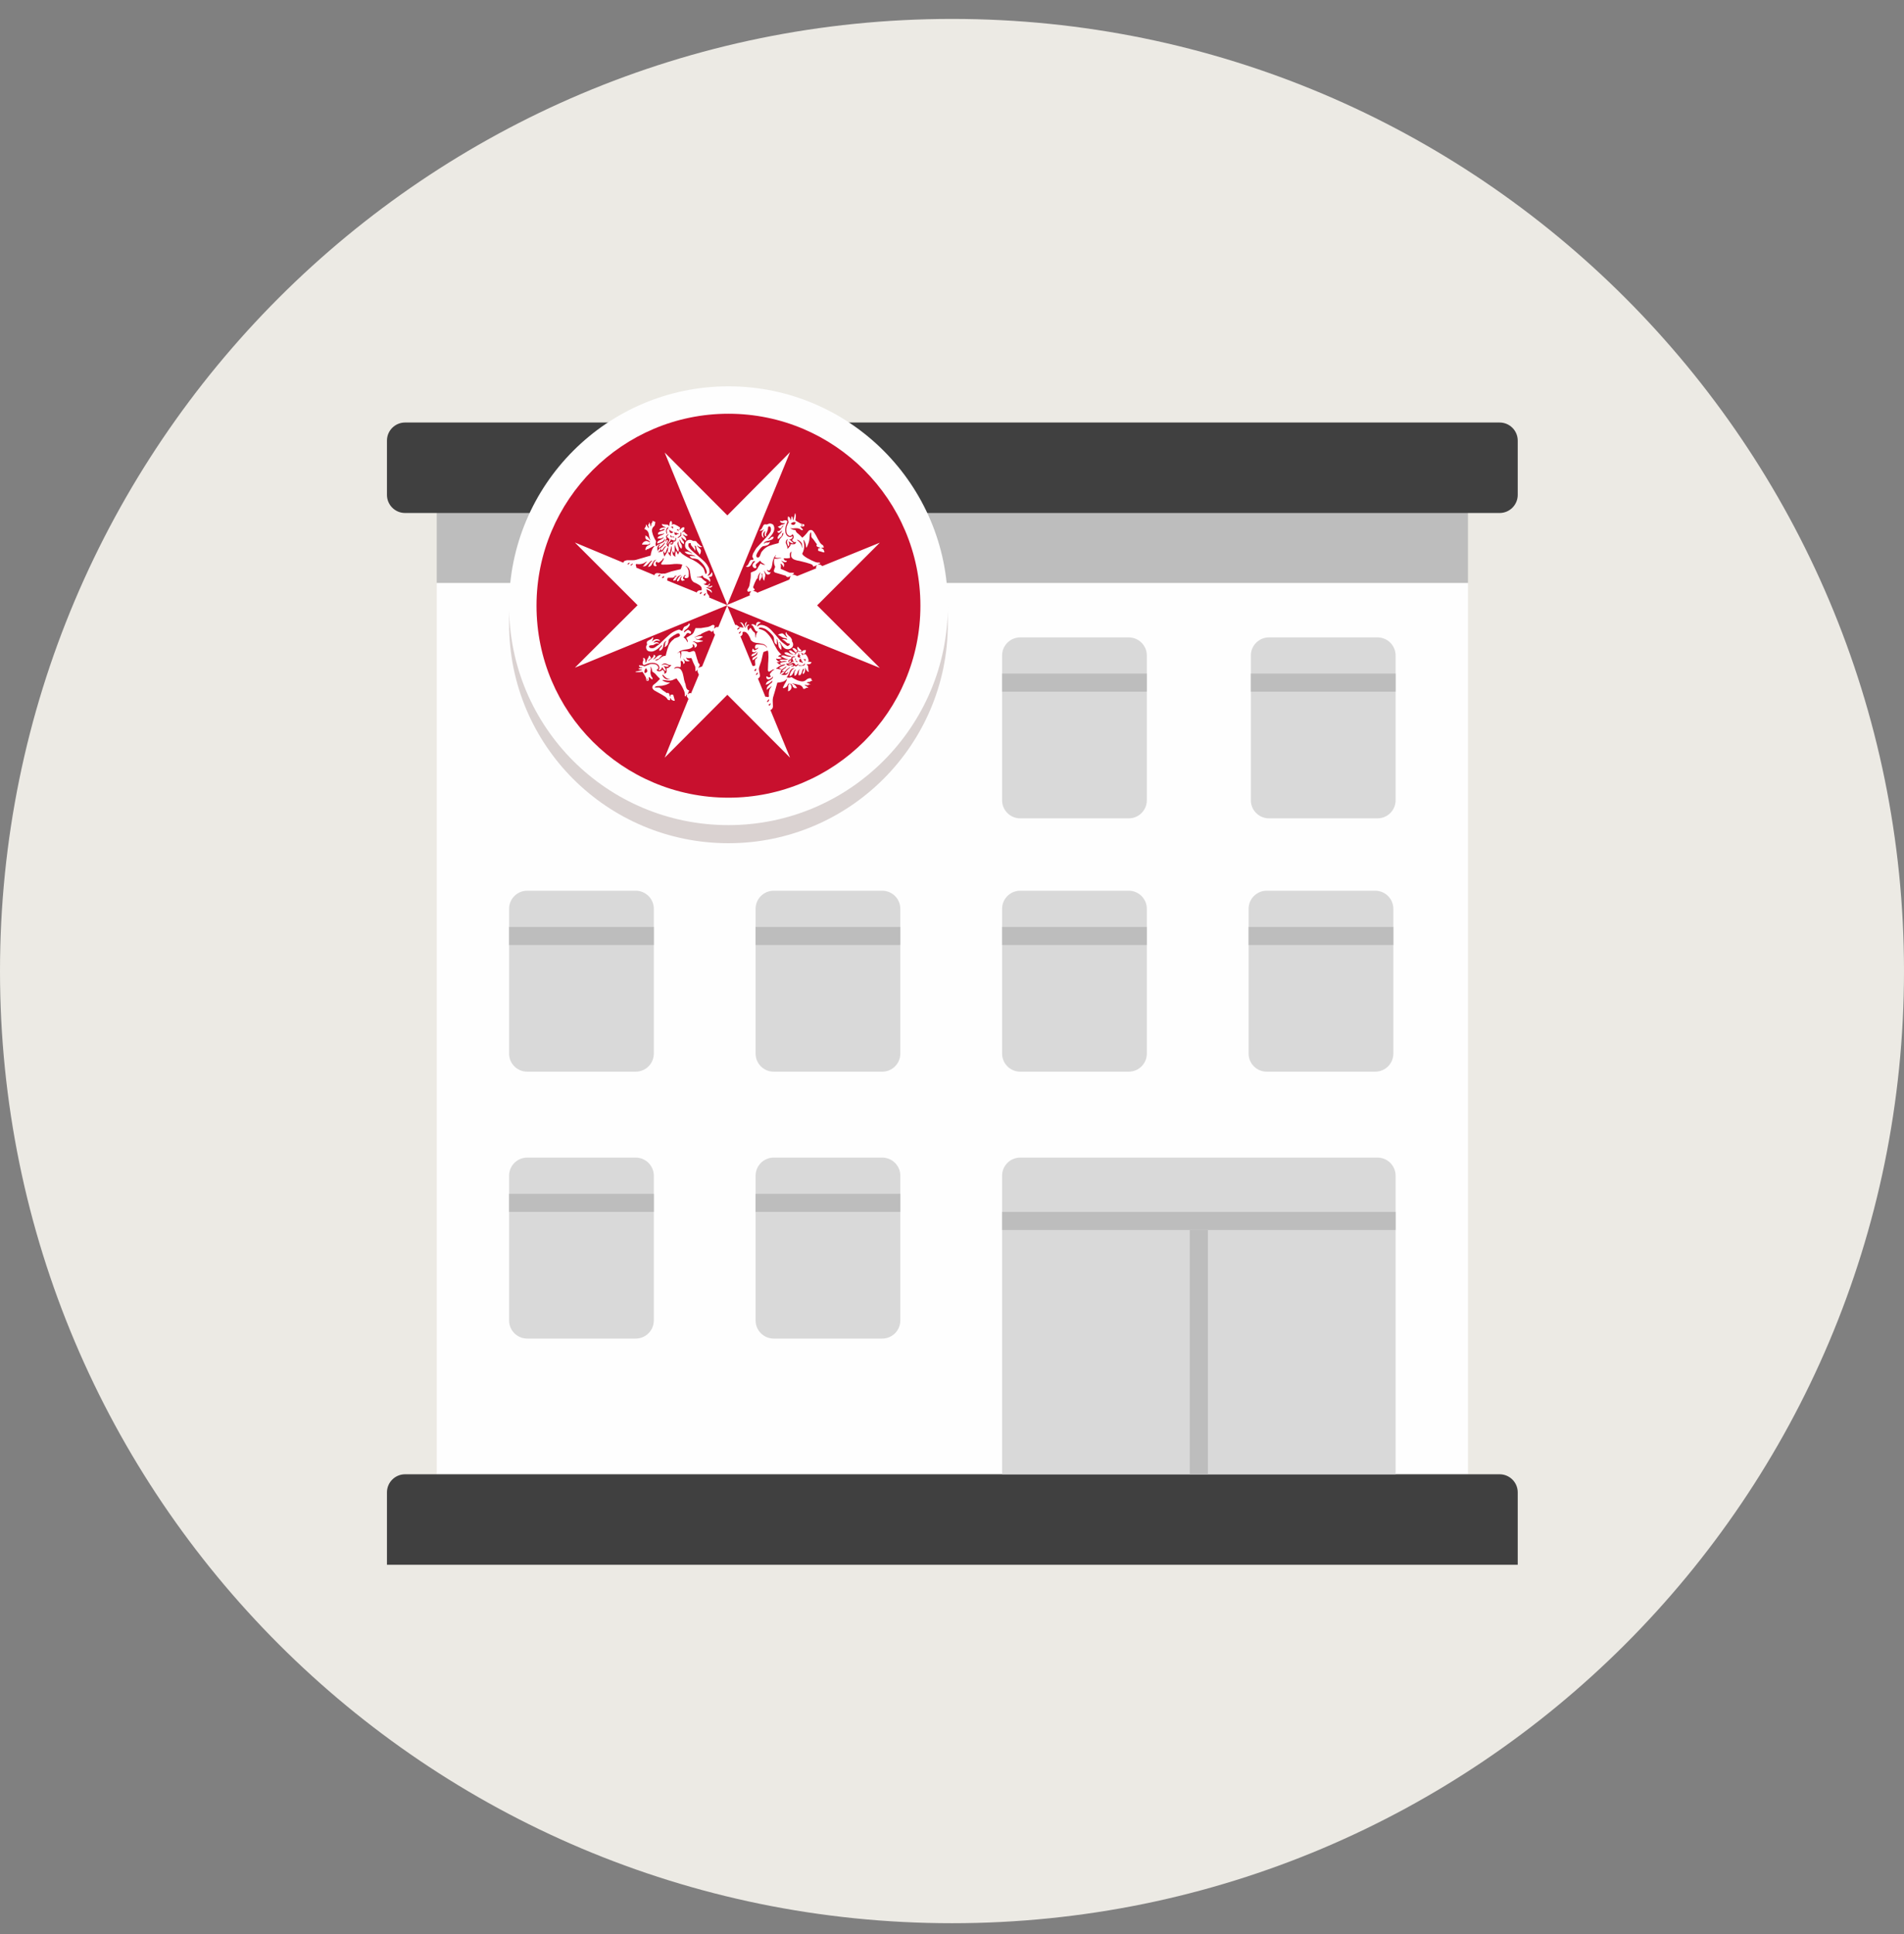<?xml version="1.0" encoding="UTF-8"?>
<svg xmlns="http://www.w3.org/2000/svg" width="64" height="65" viewBox="0 0 64 65" fill="none">
  <rect x="0" y="0" width="64" height="65" fill="#808080" stroke="none"/>
  <path d="M32 64.636C49.673 64.636 64 50.309 64 32.636C64 14.963 49.673 0.636 32 0.636C14.327 0.636 0 14.963 0 32.636C0 50.309 14.327 64.636 32 64.636Z" fill="#ECEAE4"></path>
  <rect x="14.68" y="16.556" width="34.664" height="3.041" fill="#BDBDBD"></rect>
  <rect x="14.68" y="19.597" width="34.664" height="29.951" fill="#FEFEFE"></rect>
  <path d="M13.007 14.808C13.007 14.472 13.28 14.2 13.616 14.2H50.408C50.743 14.2 51.016 14.472 51.016 14.808V16.633C51.016 16.968 50.743 17.241 50.408 17.241H13.616C13.28 17.241 13.007 16.968 13.007 16.633V14.808Z" fill="#404040"></path>
  <path d="M13.007 50.156C13.007 49.82 13.28 49.548 13.616 49.548H50.408C50.743 49.548 51.016 49.82 51.016 50.156V52.589H13.007V50.156Z" fill="#404040"></path>
  <path d="M17.112 20.965C17.112 16.898 20.419 13.592 24.486 13.592C28.553 13.592 31.86 16.898 31.86 20.965C31.86 25.033 28.553 28.339 24.486 28.339C20.419 28.339 17.112 25.057 17.112 20.965Z" fill="#DAD2D1"></path>
  <path d="M17.112 20.357C17.112 16.29 20.419 12.984 24.486 12.984C28.553 12.984 31.86 16.29 31.86 20.357C31.86 24.425 28.553 27.731 24.486 27.731C20.419 27.731 17.112 24.448 17.112 20.357Z" fill="#FEFEFE"></path>
  <path d="M18.034 20.357C18.034 16.798 20.927 13.905 24.486 13.905C28.045 13.905 30.938 16.798 30.938 20.357C30.938 23.916 28.045 26.809 24.486 26.809C20.927 26.809 18.034 23.937 18.034 20.357Z" fill="#C8102E"></path>
  <path d="M24.804 21.109C24.812 21.107 24.82 21.104 24.826 21.1C24.833 21.096 24.839 21.09 24.843 21.083C24.85 21.083 24.869 21.064 24.863 21.089C24.856 21.115 24.843 21.135 24.83 21.141L24.798 21.16H24.785C24.785 21.16 24.779 21.135 24.779 21.141C24.779 21.148 24.791 21.122 24.804 21.115V21.109ZM24.895 21.244C24.895 21.244 24.888 21.277 24.875 21.283L24.856 21.296C24.856 21.303 24.85 21.309 24.843 21.296V21.277C24.843 21.277 24.83 21.27 24.85 21.251L24.895 21.219C24.901 21.212 24.921 21.193 24.901 21.244H24.895ZM24.959 21.264C24.959 21.259 24.96 21.254 24.962 21.249C24.964 21.244 24.968 21.241 24.972 21.238C24.996 21.231 25.02 21.231 25.044 21.238C25.089 21.244 25.14 21.316 25.147 21.322C25.18 21.373 25.208 21.427 25.231 21.484V21.503C25.26 21.539 25.298 21.568 25.341 21.587C25.398 21.604 25.456 21.615 25.515 21.619L25.651 21.645C25.68 21.654 25.707 21.669 25.731 21.689C25.754 21.709 25.773 21.734 25.787 21.762H25.774L25.748 21.729C25.718 21.699 25.68 21.678 25.638 21.671C25.578 21.66 25.518 21.656 25.457 21.658C25.445 21.658 25.432 21.661 25.421 21.667C25.41 21.672 25.4 21.68 25.392 21.69C25.38 21.716 25.375 21.746 25.38 21.774C25.386 21.813 25.418 21.8 25.425 21.8C25.431 21.8 25.477 21.762 25.477 21.762H25.483C25.482 21.773 25.48 21.783 25.477 21.794L25.431 21.826L25.392 21.846C25.367 21.858 25.354 21.852 25.347 21.846C25.341 21.839 25.328 21.82 25.321 21.813C25.321 21.81 25.32 21.806 25.318 21.804C25.315 21.802 25.312 21.8 25.308 21.8C25.296 21.8 25.296 21.807 25.296 21.813C25.296 21.82 25.289 21.826 25.289 21.833C25.289 21.839 25.276 21.891 25.283 21.897C25.295 21.908 25.309 21.916 25.325 21.919C25.341 21.923 25.358 21.922 25.373 21.917C25.392 21.917 25.412 21.891 25.418 21.884C25.425 21.878 25.425 21.891 25.425 21.897C25.425 21.904 25.392 21.936 25.386 21.936L25.36 21.955L25.315 21.968C25.296 21.976 25.28 21.989 25.27 22.007C25.264 22.013 25.26 22.02 25.259 22.029C25.258 22.037 25.259 22.045 25.263 22.052C25.276 22.065 25.302 22.052 25.308 22.046C25.353 22.03 25.393 22.004 25.425 21.968C25.428 21.965 25.431 21.96 25.431 21.955C25.439 21.938 25.447 21.92 25.457 21.904V21.955C25.456 21.971 25.451 21.986 25.444 22.001C25.425 22.039 25.334 22.085 25.315 22.098C25.296 22.11 25.302 22.11 25.302 22.117C25.301 22.135 25.296 22.152 25.289 22.169C25.289 22.188 25.302 22.181 25.308 22.181L25.334 22.169L25.412 22.11C25.422 22.105 25.431 22.096 25.438 22.086C25.445 22.076 25.449 22.064 25.451 22.052V22.072C25.451 22.085 25.444 22.098 25.444 22.11C25.444 22.123 25.418 22.136 25.412 22.143C25.399 22.149 25.39 22.16 25.384 22.173C25.378 22.186 25.377 22.2 25.38 22.214C25.379 22.246 25.381 22.279 25.386 22.311V22.343C25.386 22.388 25.341 22.382 25.328 22.382H25.296L24.888 21.387C24.907 21.381 24.922 21.37 24.934 21.354C24.966 21.328 24.959 21.277 24.959 21.251V21.264ZM25.812 21.878C25.82 21.901 25.825 21.925 25.826 21.949C25.832 22.037 25.832 22.126 25.826 22.214C25.826 22.24 25.819 22.272 25.819 22.311C25.819 22.35 25.812 22.518 25.812 22.53C25.812 22.543 25.838 22.576 25.845 22.576C25.877 22.565 25.907 22.549 25.935 22.53C25.946 22.519 25.959 22.51 25.974 22.505C25.988 22.499 26.004 22.497 26.019 22.498H26.032C26.032 22.505 26.013 22.511 26 22.518C25.966 22.539 25.937 22.567 25.916 22.602C25.911 22.604 25.906 22.607 25.903 22.612C25.899 22.616 25.897 22.622 25.896 22.627C25.851 22.686 25.903 22.718 25.916 22.731L25.884 22.757C25.867 22.763 25.848 22.765 25.831 22.76C25.813 22.755 25.798 22.745 25.787 22.731C25.774 22.724 25.767 22.731 25.767 22.731C25.761 22.743 25.758 22.757 25.759 22.771C25.76 22.784 25.765 22.797 25.774 22.808C25.786 22.823 25.804 22.832 25.823 22.835C25.842 22.837 25.861 22.832 25.877 22.821C25.915 22.804 25.949 22.777 25.974 22.744C25.987 22.731 25.987 22.737 25.987 22.744L25.968 22.796C25.932 22.834 25.888 22.863 25.838 22.88L25.812 22.899C25.792 22.911 25.775 22.928 25.762 22.948C25.75 22.968 25.743 22.991 25.741 23.015H25.754C25.761 23.015 25.761 23.009 25.761 23.002H25.774L25.826 22.983C25.865 22.959 25.902 22.931 25.935 22.899L25.968 22.873C25.968 22.882 25.965 22.891 25.961 22.899C25.957 22.916 25.949 22.932 25.938 22.945C25.927 22.958 25.912 22.969 25.896 22.976C25.869 23.001 25.843 23.026 25.819 23.054C25.803 23.068 25.79 23.086 25.782 23.107C25.774 23.127 25.771 23.149 25.774 23.17C25.767 23.19 25.78 23.19 25.78 23.183C25.78 23.177 25.793 23.17 25.793 23.17C25.814 23.145 25.84 23.125 25.871 23.112C25.893 23.094 25.913 23.072 25.929 23.047C25.935 23.047 25.922 23.067 25.922 23.073C25.922 23.085 25.917 23.097 25.91 23.106C25.889 23.128 25.873 23.154 25.864 23.183C25.844 23.248 25.838 23.316 25.845 23.384C25.848 23.39 25.848 23.398 25.845 23.405C25.843 23.412 25.838 23.418 25.832 23.422C25.819 23.442 25.78 23.416 25.767 23.416C25.754 23.416 25.729 23.416 25.729 23.422L25.47 22.789C25.47 22.794 25.473 22.799 25.477 22.802C25.496 22.802 25.509 22.782 25.528 22.763C25.536 22.751 25.541 22.737 25.544 22.723C25.546 22.708 25.545 22.693 25.541 22.679C25.539 22.653 25.535 22.627 25.528 22.602C25.522 22.569 25.515 22.537 25.515 22.53C25.506 22.492 25.508 22.451 25.522 22.414C25.528 22.401 25.58 22.233 25.586 22.227L25.651 21.949H25.657V21.93C25.664 21.91 25.67 21.917 25.67 21.91L25.8 21.865H25.812V21.878ZM26.097 22.459L26.181 22.401C26.217 22.377 26.256 22.357 26.297 22.343L26.368 22.33C26.388 22.33 26.407 22.33 26.401 22.337L26.381 22.35C26.353 22.367 26.323 22.38 26.291 22.388C26.263 22.397 26.237 22.41 26.213 22.427C26.207 22.434 26.174 22.453 26.2 22.459L26.258 22.479C26.265 22.479 26.284 22.485 26.265 22.492C26.246 22.496 26.226 22.496 26.207 22.492L26.136 22.479H26.097C26.097 22.479 26.078 22.479 26.097 22.466V22.459ZM26.11 22.253C26.151 22.257 26.193 22.253 26.233 22.24L26.368 22.214H26.427C26.433 22.22 26.465 22.22 26.439 22.227C26.391 22.241 26.341 22.251 26.291 22.259C26.265 22.265 26.213 22.279 26.22 22.291L26.245 22.324C26.252 22.324 26.265 22.33 26.252 22.337C26.219 22.336 26.187 22.325 26.162 22.304C26.16 22.304 26.158 22.304 26.157 22.302C26.156 22.301 26.155 22.3 26.155 22.298L26.11 22.253C26.103 22.253 26.084 22.24 26.11 22.246V22.253ZM26.511 22.304L26.53 22.291C26.55 22.279 26.566 22.261 26.575 22.24C26.583 22.228 26.588 22.215 26.588 22.201C26.582 22.188 26.582 22.181 26.569 22.188L26.536 22.201C26.533 22.211 26.531 22.222 26.53 22.233C26.531 22.244 26.534 22.255 26.536 22.265C26.523 22.272 26.517 22.279 26.517 22.265C26.515 22.254 26.511 22.243 26.504 22.233C26.504 22.227 26.491 22.201 26.511 22.188L26.562 22.156H26.601C26.601 22.149 26.595 22.13 26.595 22.117C26.595 22.109 26.598 22.101 26.602 22.094C26.607 22.087 26.613 22.082 26.62 22.078L26.659 22.059H26.724C26.73 22.065 26.737 22.072 26.73 22.072L26.698 22.085C26.698 22.085 26.653 22.085 26.646 22.098C26.64 22.11 26.627 22.11 26.64 22.156C26.646 22.176 26.654 22.196 26.666 22.214C26.672 22.22 26.678 22.233 26.672 22.24H26.659C26.652 22.238 26.645 22.238 26.638 22.241C26.631 22.243 26.625 22.247 26.62 22.253L26.575 22.285L26.543 22.311L26.504 22.33C26.504 22.33 26.485 22.343 26.511 22.343C26.532 22.344 26.552 22.337 26.569 22.324L26.62 22.285C26.62 22.285 26.666 22.272 26.678 22.279C26.698 22.288 26.714 22.304 26.724 22.324C26.73 22.337 26.743 22.363 26.769 22.35L26.795 22.337L26.821 22.311H26.834C26.84 22.311 26.84 22.317 26.84 22.324C26.83 22.345 26.814 22.362 26.795 22.375C26.788 22.383 26.78 22.388 26.771 22.392C26.762 22.395 26.753 22.396 26.743 22.395L26.717 22.382C26.715 22.379 26.713 22.377 26.71 22.375C26.707 22.374 26.704 22.373 26.701 22.373C26.698 22.373 26.695 22.374 26.692 22.375C26.689 22.377 26.687 22.379 26.685 22.382C26.679 22.388 26.672 22.393 26.665 22.397C26.657 22.4 26.648 22.401 26.64 22.401H26.595V22.375C26.588 22.369 26.588 22.363 26.595 22.363C26.596 22.37 26.6 22.377 26.606 22.381C26.612 22.386 26.619 22.389 26.627 22.388L26.659 22.369C26.657 22.357 26.653 22.346 26.646 22.337C26.638 22.333 26.629 22.331 26.62 22.331C26.611 22.331 26.603 22.333 26.595 22.337C26.578 22.352 26.558 22.364 26.536 22.369C26.521 22.374 26.505 22.374 26.49 22.369C26.475 22.364 26.462 22.355 26.452 22.343L26.42 22.311C26.42 22.311 26.413 22.304 26.439 22.304C26.464 22.307 26.488 22.302 26.511 22.291V22.304ZM26.737 22.181C26.724 22.195 26.724 22.181 26.724 22.181C26.724 22.181 26.73 22.143 26.73 22.136C26.73 22.133 26.73 22.129 26.731 22.126C26.733 22.123 26.734 22.119 26.737 22.117L26.75 22.156C26.756 22.181 26.756 22.175 26.75 22.175H26.737V22.181ZM26.743 22.207H26.775L26.801 22.233C26.808 22.24 26.808 22.259 26.808 22.259L26.775 22.246L26.743 22.22C26.737 22.22 26.73 22.207 26.743 22.207ZM26.737 21.955L26.775 21.917V21.904C26.782 21.897 26.782 21.884 26.788 21.884H26.885C26.892 21.884 26.911 21.878 26.905 21.891C26.898 21.904 26.892 21.91 26.879 21.904H26.834C26.827 21.904 26.821 21.897 26.808 21.91C26.787 21.93 26.767 21.952 26.75 21.975L26.724 22.001C26.724 22.001 26.711 22.014 26.711 21.994L26.73 21.949L26.737 21.955ZM26.905 22.033C26.905 22.033 26.859 22.046 26.885 22.072L26.911 22.085C26.911 22.091 26.924 22.098 26.911 22.098C26.885 22.102 26.859 22.099 26.834 22.091C26.823 22.084 26.816 22.074 26.812 22.062C26.808 22.05 26.809 22.038 26.814 22.026C26.822 22.02 26.829 22.013 26.833 22.004C26.838 21.995 26.84 21.985 26.84 21.975V21.942C26.84 21.949 26.853 21.955 26.859 21.968C26.866 21.981 26.879 21.994 26.866 22.007C26.853 22.02 26.853 22.026 26.872 22.02H26.905C26.911 22.02 26.918 22.026 26.905 22.033ZM26.924 22.149C26.924 22.149 26.918 22.181 26.93 22.188H26.956C26.956 22.193 26.955 22.198 26.953 22.202C26.951 22.207 26.948 22.211 26.943 22.214C26.943 22.22 26.937 22.22 26.95 22.227C26.957 22.228 26.964 22.231 26.969 22.236C26.975 22.24 26.979 22.246 26.982 22.253V22.265V22.285L26.95 22.265L26.918 22.253C26.911 22.253 26.892 22.259 26.885 22.246C26.875 22.238 26.869 22.226 26.866 22.213C26.864 22.2 26.866 22.187 26.872 22.175C26.873 22.167 26.875 22.159 26.88 22.152C26.884 22.145 26.891 22.14 26.898 22.136C26.905 22.136 26.918 22.123 26.911 22.149H26.924ZM26.937 21.949L26.995 21.962C27.002 21.968 27.002 21.975 26.995 21.988L26.969 22.02C26.956 22.026 26.95 22.033 26.963 22.014C26.965 22.008 26.965 22.002 26.964 21.997C26.963 21.991 26.96 21.985 26.956 21.981L26.93 21.962C26.924 21.955 26.918 21.949 26.937 21.949ZM27.027 22.311H27.053C27.06 22.311 27.073 22.311 27.066 22.317L27.027 22.363L26.95 22.382H26.866L26.84 22.369C26.84 22.363 26.834 22.356 26.853 22.356L26.95 22.369L26.995 22.35L27.027 22.324V22.311ZM27.047 22.156H27.079C27.086 22.162 27.099 22.169 27.086 22.175C27.073 22.181 27.079 22.181 27.073 22.201C27.073 22.208 27.072 22.214 27.068 22.22C27.065 22.226 27.059 22.23 27.053 22.233C27.057 22.227 27.058 22.22 27.057 22.213C27.055 22.206 27.052 22.199 27.047 22.195L27.015 22.169C27.015 22.162 26.995 22.149 27.047 22.156ZM26.556 22.44C26.499 22.48 26.449 22.527 26.407 22.582V22.595C26.401 22.602 26.375 22.634 26.388 22.634C26.401 22.634 26.433 22.64 26.472 22.602C26.511 22.563 26.504 22.569 26.491 22.608C26.48 22.633 26.462 22.654 26.439 22.668C26.416 22.681 26.389 22.688 26.362 22.686C26.331 22.689 26.3 22.685 26.271 22.673C26.271 22.666 26.245 22.66 26.278 22.653C26.31 22.647 26.317 22.647 26.349 22.608L26.362 22.595C26.362 22.595 26.368 22.582 26.349 22.582C26.333 22.58 26.317 22.581 26.303 22.587C26.288 22.593 26.275 22.602 26.265 22.614L26.233 22.647C26.233 22.653 26.22 22.673 26.22 22.647C26.22 22.621 26.233 22.602 26.239 22.582C26.239 22.569 26.239 22.563 26.245 22.556C26.252 22.55 26.245 22.518 26.291 22.492L26.413 22.408C26.413 22.401 26.42 22.388 26.427 22.388C26.433 22.388 26.439 22.369 26.433 22.388C26.431 22.401 26.427 22.414 26.421 22.425C26.414 22.436 26.405 22.446 26.394 22.453C26.359 22.476 26.327 22.502 26.297 22.53C26.297 22.537 26.278 22.55 26.304 22.556L26.355 22.569C26.355 22.576 26.368 22.582 26.381 22.569C26.416 22.524 26.457 22.485 26.504 22.453L26.536 22.434C26.549 22.434 26.575 22.427 26.562 22.44H26.556ZM25.89 23.694C25.877 23.7 25.877 23.713 25.871 23.713C25.864 23.713 25.851 23.72 25.845 23.707C25.838 23.694 25.832 23.681 25.845 23.668H25.858C25.858 23.668 25.89 23.655 25.89 23.642L25.903 23.623V23.636C25.902 23.658 25.895 23.68 25.884 23.7L25.89 23.694ZM25.8 23.597C25.793 23.597 25.793 23.59 25.787 23.584C25.78 23.577 25.78 23.571 25.793 23.558L25.819 23.526L25.838 23.506C25.845 23.506 25.858 23.5 25.851 23.513V23.539C25.844 23.556 25.833 23.572 25.819 23.584L25.806 23.597H25.8ZM25.431 22.686C25.425 22.692 25.418 22.686 25.412 22.679C25.41 22.674 25.41 22.668 25.411 22.662C25.412 22.656 25.415 22.651 25.418 22.647L25.457 22.614C25.464 22.602 25.477 22.589 25.477 22.614C25.474 22.631 25.467 22.646 25.457 22.66L25.431 22.679V22.686ZM25.373 22.55H25.367C25.36 22.543 25.347 22.53 25.36 22.518C25.373 22.505 25.399 22.485 25.405 22.479C25.412 22.472 25.431 22.44 25.418 22.505C25.405 22.569 25.405 22.537 25.392 22.543L25.373 22.556V22.55ZM23.602 22.395L23.577 22.408L23.531 22.421C23.514 22.424 23.498 22.433 23.486 22.447C23.473 22.466 23.48 22.44 23.48 22.434L23.512 22.375C23.519 22.361 23.52 22.344 23.515 22.328C23.511 22.313 23.5 22.3 23.486 22.291C23.48 22.289 23.475 22.284 23.471 22.278C23.468 22.273 23.466 22.266 23.467 22.259C23.459 22.224 23.448 22.189 23.434 22.156L23.37 21.936C23.35 21.871 23.312 21.878 23.299 21.878L23.202 21.91C23.188 21.916 23.173 21.919 23.158 21.916C23.143 21.914 23.129 21.907 23.118 21.897C23.048 21.878 22.975 21.876 22.904 21.891C22.892 21.897 22.898 21.91 22.898 21.917C22.901 21.947 22.901 21.977 22.898 22.007C22.898 22.033 22.879 22.104 22.879 22.123C22.879 22.143 22.872 22.123 22.872 22.123V22.065C22.88 22.019 22.873 21.972 22.853 21.93C22.846 21.904 22.833 21.917 22.827 21.917L22.788 21.949C22.769 21.962 22.775 21.942 22.782 21.942C22.788 21.942 22.827 21.904 22.84 21.891C22.913 21.855 22.992 21.833 23.073 21.826C23.228 21.807 23.266 21.755 23.286 21.736C23.305 21.716 23.279 21.671 23.279 21.671C23.279 21.671 23.286 21.652 23.292 21.652L23.331 21.677V21.69C23.34 21.698 23.347 21.709 23.349 21.72C23.351 21.732 23.35 21.744 23.344 21.755C23.337 21.774 23.37 21.762 23.376 21.755C23.392 21.749 23.405 21.738 23.414 21.724C23.423 21.71 23.428 21.694 23.428 21.677C23.422 21.619 23.318 21.568 23.292 21.561C23.266 21.555 23.292 21.555 23.292 21.555H23.325C23.354 21.561 23.382 21.572 23.409 21.587C23.448 21.594 23.488 21.589 23.525 21.574L23.609 21.555C23.648 21.548 23.622 21.535 23.615 21.535C23.609 21.535 23.473 21.503 23.454 21.497C23.441 21.498 23.428 21.496 23.415 21.491C23.403 21.487 23.392 21.48 23.383 21.471C23.37 21.458 23.383 21.464 23.383 21.464L23.434 21.477C23.465 21.483 23.497 21.479 23.525 21.464L23.609 21.413C23.648 21.4 23.622 21.393 23.615 21.393L23.57 21.38C23.496 21.373 23.421 21.388 23.357 21.425C23.331 21.438 23.344 21.419 23.357 21.413C23.37 21.406 23.493 21.341 23.512 21.335H23.538L23.583 21.296C23.66 21.255 23.74 21.22 23.822 21.193C23.861 21.18 23.887 21.212 23.9 21.225C23.913 21.238 23.932 21.232 23.939 21.232C23.945 21.232 23.964 21.193 23.971 21.186C23.977 21.18 23.984 21.186 23.977 21.193C23.979 21.213 23.983 21.232 23.99 21.251C23.995 21.282 24.011 21.309 24.035 21.328L23.602 22.395ZM23.228 23.306C23.224 23.302 23.219 23.298 23.213 23.296C23.207 23.293 23.201 23.293 23.195 23.293C23.168 23.298 23.143 23.311 23.124 23.332C23.111 23.345 23.118 23.325 23.118 23.325L23.131 23.293L23.157 23.228C23.176 23.196 23.15 23.203 23.144 23.196C23.131 23.193 23.12 23.187 23.111 23.177C23.066 23.144 23.053 23.06 23.047 23.022C23.045 22.999 23.038 22.977 23.027 22.957C23.003 22.888 22.985 22.816 22.976 22.744C22.969 22.707 22.96 22.67 22.95 22.634C22.904 22.492 22.853 22.472 22.84 22.466C22.813 22.453 22.784 22.447 22.755 22.448C22.726 22.45 22.697 22.458 22.672 22.472C22.659 22.479 22.665 22.459 22.665 22.459L22.691 22.434C22.73 22.401 22.814 22.414 22.846 22.421C22.879 22.427 22.872 22.408 22.879 22.401C22.888 22.346 22.888 22.289 22.879 22.233C22.879 22.201 22.892 22.207 22.892 22.207L22.924 22.22C22.963 22.233 22.969 22.291 22.969 22.304C22.969 22.317 22.982 22.317 22.982 22.311L23.008 22.291C23.034 22.24 22.982 22.169 22.976 22.156C22.956 22.117 22.976 22.143 22.982 22.149L22.995 22.162L23.047 22.214C23.081 22.229 23.12 22.231 23.157 22.22C23.215 22.214 23.163 22.201 23.144 22.188C23.126 22.184 23.11 22.175 23.098 22.162L23.066 22.117C23.06 22.098 23.073 22.104 23.073 22.104L23.098 22.117C23.137 22.123 23.176 22.123 23.215 22.117H23.241L23.26 22.162C23.288 22.237 23.321 22.31 23.357 22.382C23.363 22.401 23.37 22.408 23.37 22.421C23.37 22.434 23.376 22.53 23.376 22.55C23.376 22.569 23.396 22.556 23.402 22.55C23.417 22.539 23.43 22.526 23.441 22.511C23.454 22.498 23.454 22.511 23.454 22.511C23.454 22.511 23.447 22.53 23.441 22.537C23.434 22.543 23.467 22.621 23.473 22.634L23.493 22.673L23.228 23.306ZM22.517 22.834H22.433C22.323 22.828 22.265 22.698 22.265 22.698C22.265 22.698 22.271 22.666 22.278 22.673L22.336 22.731C22.381 22.783 22.442 22.817 22.51 22.828C22.549 22.834 22.523 22.841 22.517 22.841V22.834ZM21.767 22.854C21.767 22.866 21.761 22.86 21.754 22.86C21.748 22.86 21.741 22.828 21.741 22.828C21.741 22.828 21.761 22.808 21.767 22.815C21.774 22.821 21.774 22.841 21.767 22.854ZM21.69 22.621C21.683 22.621 21.664 22.627 21.664 22.595C21.659 22.571 21.661 22.547 21.67 22.524L21.703 22.466C21.703 22.466 21.715 22.453 21.722 22.466C21.741 22.487 21.753 22.515 21.754 22.543C21.754 22.55 21.767 22.569 21.735 22.595L21.69 22.621ZM23.725 19.952C23.714 19.968 23.705 19.985 23.699 20.004L23.686 20.017C23.68 20.023 23.661 20.01 23.654 20.004C23.648 19.997 23.654 19.997 23.654 19.991C23.654 19.984 23.667 19.971 23.674 19.965C23.68 19.959 23.719 19.933 23.719 19.933C23.719 19.933 23.732 19.946 23.725 19.952ZM23.596 19.907C23.59 19.925 23.579 19.94 23.564 19.952C23.551 19.971 23.551 19.965 23.544 19.965L23.525 19.952C23.512 19.946 23.525 19.939 23.525 19.933L23.538 19.92C23.544 19.907 23.577 19.9 23.577 19.9C23.577 19.9 23.602 19.9 23.596 19.907ZM23.422 19.913L22.42 19.506C22.424 19.502 22.428 19.497 22.43 19.491C22.432 19.486 22.433 19.48 22.433 19.474C22.433 19.461 22.426 19.416 22.465 19.416H22.594C22.609 19.418 22.624 19.417 22.638 19.411C22.652 19.405 22.663 19.396 22.672 19.383C22.678 19.377 22.678 19.358 22.698 19.351H22.762C22.737 19.355 22.714 19.369 22.698 19.39C22.698 19.396 22.659 19.442 22.646 19.467L22.627 19.5C22.627 19.5 22.627 19.513 22.646 19.513L22.691 19.5C22.704 19.5 22.711 19.506 22.717 19.487C22.736 19.437 22.767 19.392 22.808 19.358C22.827 19.346 22.849 19.34 22.872 19.338H22.911L22.84 19.37C22.809 19.405 22.783 19.445 22.762 19.487C22.762 19.493 22.749 19.519 22.762 19.532C22.775 19.545 22.782 19.545 22.801 19.526C22.82 19.506 22.833 19.513 22.84 19.48C22.847 19.455 22.858 19.431 22.872 19.409C22.884 19.393 22.9 19.38 22.917 19.37C22.924 19.37 22.937 19.37 22.93 19.377C22.924 19.383 22.898 19.403 22.898 19.422C22.893 19.429 22.89 19.437 22.888 19.446C22.887 19.454 22.887 19.463 22.889 19.471C22.89 19.48 22.894 19.488 22.899 19.495C22.904 19.502 22.91 19.508 22.917 19.513C22.924 19.519 22.937 19.532 22.982 19.506H23.001C23.008 19.506 23.014 19.506 23.014 19.493L23.001 19.48C22.995 19.474 22.969 19.467 22.963 19.454C22.959 19.44 22.959 19.424 22.963 19.409L22.982 19.37C22.993 19.354 23.006 19.338 23.021 19.325H23.047C23.053 19.325 23.06 19.325 23.053 19.332C23.032 19.342 23.016 19.361 23.008 19.383C23.008 19.39 23.001 19.422 23.034 19.429C23.064 19.433 23.096 19.429 23.124 19.416C23.133 19.407 23.14 19.397 23.144 19.386C23.149 19.375 23.151 19.363 23.15 19.351C23.157 19.291 23.155 19.23 23.144 19.17C23.137 19.164 23.137 19.151 23.131 19.144C23.123 19.113 23.108 19.084 23.085 19.06L23.053 19.034C23.047 19.028 23.053 19.021 23.06 19.021C23.105 19.047 23.143 19.085 23.169 19.131C23.169 19.138 23.169 19.144 23.176 19.144C23.187 19.189 23.196 19.234 23.202 19.28C23.206 19.339 23.217 19.398 23.234 19.454C23.251 19.498 23.28 19.537 23.318 19.564L23.415 19.61L23.493 19.655C23.506 19.661 23.577 19.713 23.583 19.758C23.59 19.781 23.59 19.806 23.583 19.829C23.577 19.829 23.577 19.842 23.557 19.842C23.519 19.836 23.479 19.845 23.447 19.868C23.447 19.875 23.428 19.887 23.422 19.913ZM22.271 19.286L22.116 19.261C22.09 19.256 22.062 19.261 22.038 19.273C22.013 19.293 22 19.306 22 19.325L22.013 19.338L21.379 19.073C21.386 19.073 21.392 19.047 21.386 19.034C21.379 19.021 21.36 18.983 21.373 18.97C21.377 18.963 21.383 18.959 21.39 18.956C21.397 18.954 21.405 18.954 21.412 18.957C21.481 18.968 21.552 18.961 21.619 18.937C21.647 18.927 21.673 18.912 21.696 18.892L21.728 18.879H21.754C21.73 18.895 21.708 18.915 21.69 18.937L21.631 19.015C21.625 19.015 21.612 19.021 21.612 19.028C21.612 19.034 21.612 19.041 21.631 19.034C21.652 19.036 21.673 19.033 21.692 19.025C21.711 19.017 21.728 19.005 21.741 18.989C21.769 18.965 21.795 18.939 21.819 18.912C21.838 18.892 21.877 18.84 21.929 18.84C21.887 18.881 21.85 18.927 21.819 18.976C21.809 18.992 21.802 19.01 21.799 19.028C21.799 19.031 21.798 19.035 21.796 19.037C21.793 19.04 21.79 19.041 21.787 19.041H21.78C21.78 19.047 21.774 19.054 21.787 19.054C21.815 19.052 21.843 19.042 21.865 19.024C21.888 19.007 21.906 18.984 21.916 18.957C21.922 18.95 21.967 18.847 22.006 18.828H22.013L22.058 18.808C22.058 18.808 22.064 18.808 22.058 18.821H22.045C22.016 18.847 21.992 18.878 21.974 18.912C21.974 18.918 21.942 18.976 21.987 19.015C21.998 19.023 22.011 19.029 22.025 19.03C22.038 19.031 22.052 19.028 22.064 19.021C22.071 19.021 22.077 19.015 22.071 19.002C22.057 18.991 22.047 18.975 22.042 18.958C22.037 18.94 22.038 18.922 22.045 18.905L22.071 18.873C22.084 18.886 22.116 18.937 22.174 18.892L22.258 18.821L22.278 18.789L22.297 18.756C22.303 18.756 22.31 18.756 22.31 18.769C22.31 18.787 22.305 18.805 22.297 18.821L22.278 18.853C22.271 18.866 22.226 18.924 22.226 18.944C22.226 18.963 22.22 18.976 22.278 18.976C22.336 18.976 22.497 18.976 22.588 18.963C22.678 18.95 22.833 18.944 22.93 18.976C22.932 18.976 22.934 18.977 22.935 18.978C22.936 18.979 22.937 18.981 22.937 18.983C22.937 18.984 22.936 18.986 22.935 18.987C22.934 18.988 22.932 18.989 22.93 18.989C22.918 19.033 22.903 19.076 22.885 19.118L22.872 19.131L22.575 19.202L22.387 19.267C22.35 19.28 22.31 19.282 22.271 19.273V19.286ZM22.329 19.377L22.303 19.416C22.298 19.421 22.29 19.425 22.282 19.426C22.274 19.427 22.265 19.426 22.258 19.422C22.245 19.416 22.252 19.409 22.252 19.409L22.271 19.39C22.278 19.377 22.31 19.364 22.31 19.364C22.31 19.364 22.336 19.377 22.329 19.377ZM22.2 19.332C22.187 19.332 22.174 19.351 22.155 19.37C22.136 19.39 22.136 19.37 22.136 19.37C22.136 19.37 22.122 19.358 22.122 19.351L22.148 19.325C22.155 19.312 22.194 19.306 22.194 19.306C22.194 19.306 22.206 19.325 22.2 19.332ZM21.27 18.95C21.27 18.957 21.263 18.963 21.257 18.97L21.224 19.002C21.211 19.015 21.205 19.002 21.198 19.002V18.989L21.211 18.97L21.25 18.95L21.27 18.937C21.276 18.937 21.276 18.95 21.27 18.95ZM21.166 18.918C21.16 18.918 21.147 18.944 21.147 18.944C21.142 18.952 21.136 18.959 21.127 18.963C21.127 18.97 21.121 18.97 21.114 18.97H21.102C21.1 18.968 21.099 18.967 21.098 18.965C21.098 18.964 21.097 18.962 21.097 18.96C21.097 18.958 21.098 18.956 21.098 18.955C21.099 18.953 21.1 18.952 21.102 18.95L21.121 18.924C21.136 18.915 21.154 18.91 21.173 18.912H21.179L21.166 18.924V18.918ZM22.097 18.433C22.095 18.406 22.101 18.38 22.115 18.356C22.129 18.333 22.149 18.315 22.174 18.304C22.213 18.291 22.181 18.317 22.181 18.323C22.169 18.334 22.159 18.347 22.152 18.361C22.145 18.376 22.142 18.392 22.142 18.407C22.148 18.42 22.181 18.395 22.187 18.388C22.247 18.345 22.299 18.293 22.342 18.233C22.349 18.22 22.349 18.246 22.342 18.259C22.342 18.271 22.337 18.282 22.329 18.291C22.297 18.338 22.258 18.38 22.213 18.414C22.21 18.416 22.208 18.418 22.207 18.421C22.205 18.424 22.204 18.427 22.204 18.43C22.204 18.433 22.205 18.436 22.207 18.439C22.208 18.442 22.21 18.445 22.213 18.446C22.22 18.453 22.22 18.479 22.226 18.491C22.232 18.505 22.239 18.498 22.245 18.498C22.275 18.466 22.301 18.432 22.323 18.395C22.33 18.384 22.34 18.375 22.351 18.368C22.362 18.361 22.375 18.357 22.387 18.356C22.413 18.349 22.394 18.356 22.394 18.362L22.375 18.375C22.343 18.413 22.315 18.454 22.291 18.498L22.258 18.537H22.226L22.129 18.563C22.11 18.563 22.122 18.55 22.129 18.55L22.161 18.53C22.161 18.524 22.168 18.524 22.168 18.517C22.18 18.507 22.189 18.494 22.195 18.48C22.201 18.465 22.203 18.449 22.2 18.433C22.2 18.414 22.187 18.42 22.187 18.42L22.168 18.433C22.145 18.451 22.129 18.476 22.122 18.505C22.122 18.537 22.11 18.511 22.11 18.511C22.098 18.482 22.093 18.451 22.097 18.42V18.433ZM22.303 18.53C22.31 18.517 22.316 18.53 22.316 18.53C22.319 18.551 22.326 18.571 22.336 18.588C22.342 18.614 22.362 18.582 22.362 18.576C22.375 18.56 22.386 18.543 22.394 18.524C22.398 18.516 22.401 18.507 22.4 18.498L22.439 18.407L22.459 18.388C22.465 18.382 22.459 18.401 22.459 18.42C22.459 18.44 22.452 18.479 22.452 18.491L22.439 18.524C22.426 18.556 22.4 18.588 22.394 18.608L22.336 18.692C22.323 18.711 22.323 18.698 22.323 18.692C22.323 18.679 22.32 18.666 22.316 18.653C22.308 18.63 22.301 18.606 22.297 18.582C22.297 18.562 22.299 18.543 22.303 18.524V18.53ZM22.549 18.685C22.549 18.711 22.543 18.692 22.536 18.685L22.491 18.634C22.47 18.608 22.459 18.576 22.459 18.543C22.459 18.53 22.465 18.543 22.471 18.55L22.497 18.576C22.51 18.582 22.523 18.556 22.53 18.53V18.505C22.536 18.472 22.562 18.388 22.568 18.356C22.575 18.323 22.575 18.362 22.575 18.369C22.581 18.387 22.583 18.407 22.581 18.427C22.582 18.462 22.577 18.497 22.568 18.53L22.555 18.563C22.544 18.602 22.542 18.645 22.549 18.685ZM22.375 18.155C22.379 18.138 22.388 18.122 22.4 18.11C22.403 18.108 22.405 18.106 22.407 18.103C22.408 18.1 22.409 18.097 22.409 18.094C22.409 18.091 22.408 18.088 22.407 18.085C22.405 18.082 22.403 18.08 22.4 18.078C22.394 18.071 22.389 18.062 22.387 18.052C22.386 18.043 22.387 18.033 22.391 18.024C22.394 18.015 22.4 18.007 22.407 18C22.42 17.974 22.452 17.962 22.459 17.955C22.465 17.949 22.471 17.955 22.471 17.962C22.471 17.968 22.465 17.974 22.465 17.974C22.465 17.974 22.446 17.988 22.439 18L22.42 18.026C22.413 18.052 22.439 18.065 22.452 18.072L22.497 18.117C22.51 18.13 22.497 18.168 22.497 18.168L22.459 18.227C22.445 18.243 22.438 18.264 22.439 18.285C22.439 18.311 22.452 18.291 22.452 18.291L22.471 18.252L22.53 18.175H22.536C22.538 18.171 22.539 18.166 22.539 18.162C22.539 18.157 22.538 18.153 22.536 18.149C22.536 18.136 22.543 18.13 22.549 18.13C22.555 18.13 22.562 18.136 22.575 18.136L22.633 18.162C22.678 18.175 22.685 18.162 22.691 18.155C22.698 18.149 22.704 18.104 22.704 18.104C22.707 18.093 22.709 18.082 22.711 18.072C22.717 18.065 22.724 18.078 22.724 18.078C22.724 18.078 22.724 18.091 22.73 18.097C22.736 18.104 22.724 18.123 22.724 18.143C22.722 18.154 22.72 18.164 22.717 18.175H22.711C22.706 18.182 22.701 18.187 22.694 18.192C22.687 18.196 22.68 18.199 22.672 18.201H22.633C22.62 18.201 22.633 18.207 22.64 18.214C22.646 18.22 22.64 18.233 22.64 18.239L22.607 18.291C22.601 18.297 22.594 18.301 22.586 18.302C22.578 18.303 22.569 18.302 22.562 18.298L22.523 18.285C22.517 18.285 22.517 18.278 22.53 18.265H22.588L22.607 18.233C22.614 18.22 22.601 18.22 22.594 18.22C22.588 18.218 22.581 18.217 22.574 18.218C22.567 18.219 22.561 18.222 22.555 18.227C22.526 18.239 22.503 18.262 22.491 18.291C22.48 18.313 22.475 18.338 22.478 18.362C22.478 18.388 22.471 18.382 22.471 18.382L22.433 18.349C22.413 18.326 22.404 18.296 22.407 18.265C22.407 18.252 22.439 18.214 22.439 18.207C22.443 18.203 22.446 18.198 22.447 18.192C22.448 18.186 22.448 18.18 22.446 18.175C22.446 18.171 22.445 18.168 22.444 18.165C22.443 18.161 22.442 18.158 22.439 18.155L22.413 18.143C22.407 18.143 22.4 18.162 22.394 18.175C22.387 18.194 22.413 18.207 22.413 18.207C22.413 18.207 22.407 18.214 22.4 18.207H22.381C22.375 18.207 22.375 18.188 22.375 18.175V18.162V18.155ZM22.413 17.755L22.452 17.716C22.459 17.71 22.465 17.723 22.465 17.729C22.46 17.737 22.458 17.746 22.459 17.755L22.433 17.787C22.42 17.794 22.413 17.82 22.413 17.832C22.415 17.865 22.419 17.897 22.426 17.929C22.426 17.949 22.413 17.942 22.413 17.942C22.413 17.942 22.4 17.923 22.4 17.916C22.389 17.89 22.385 17.861 22.387 17.832C22.389 17.805 22.398 17.778 22.413 17.755ZM22.575 18.046V18.059C22.568 18.072 22.562 18.065 22.555 18.059C22.549 18.052 22.543 18.039 22.536 18.026C22.53 18.016 22.526 18.005 22.523 17.994H22.543L22.575 18.02C22.579 18.025 22.581 18.032 22.581 18.039L22.575 18.046ZM22.672 18.059H22.607C22.601 18.059 22.594 18.059 22.601 18.046V18.033C22.607 18.026 22.601 18.026 22.627 18.033L22.665 18.046L22.672 18.059ZM22.51 17.813C22.53 17.82 22.543 17.832 22.543 17.845C22.543 17.858 22.549 17.852 22.555 17.852C22.562 17.852 22.568 17.839 22.575 17.839C22.581 17.839 22.581 17.852 22.581 17.865C22.581 17.878 22.62 17.871 22.62 17.871C22.62 17.871 22.633 17.884 22.627 17.884C22.624 17.891 22.62 17.897 22.614 17.902C22.608 17.906 22.602 17.909 22.594 17.91C22.583 17.916 22.569 17.918 22.556 17.916C22.544 17.913 22.532 17.907 22.523 17.897C22.51 17.89 22.51 17.871 22.51 17.865C22.508 17.84 22.497 17.817 22.478 17.8L22.51 17.813ZM22.575 17.71L22.594 17.697H22.601C22.607 17.69 22.607 17.69 22.614 17.697H22.62C22.624 17.707 22.627 17.718 22.627 17.729C22.627 17.781 22.62 17.761 22.614 17.761L22.581 17.729C22.577 17.725 22.572 17.723 22.566 17.721C22.56 17.72 22.555 17.721 22.549 17.723H22.543C22.545 17.716 22.55 17.711 22.556 17.708C22.561 17.704 22.568 17.703 22.575 17.703V17.71ZM22.672 17.878C22.672 17.865 22.678 17.878 22.678 17.878L22.698 17.904C22.717 17.929 22.736 17.884 22.736 17.884C22.736 17.884 22.743 17.878 22.743 17.884V17.916C22.743 17.936 22.756 17.923 22.762 17.923C22.769 17.923 22.788 17.923 22.801 17.929L22.827 17.949H22.788C22.779 17.949 22.77 17.952 22.762 17.956C22.755 17.961 22.748 17.967 22.743 17.974C22.732 17.98 22.719 17.98 22.707 17.977C22.695 17.973 22.685 17.966 22.678 17.955C22.667 17.931 22.665 17.903 22.672 17.878ZM22.749 17.813L22.782 17.787C22.788 17.781 22.801 17.781 22.801 17.787C22.801 17.794 22.814 17.826 22.814 17.845C22.814 17.865 22.808 17.858 22.808 17.852L22.788 17.826C22.784 17.822 22.779 17.819 22.773 17.818C22.767 17.817 22.761 17.817 22.756 17.82C22.73 17.832 22.743 17.826 22.749 17.813ZM22.866 17.988C22.87 17.98 22.872 17.971 22.872 17.962V17.916C22.872 17.904 22.885 17.897 22.892 17.89C22.898 17.884 22.898 17.904 22.898 17.91V18.007C22.898 18.013 22.879 18.013 22.879 18.02L22.82 18.065L22.775 18.084C22.762 18.084 22.775 18.072 22.775 18.072L22.801 18.046L22.872 17.988H22.866ZM25.315 19.862C25.321 19.855 25.347 19.849 25.36 19.829C25.373 19.81 25.373 19.81 25.354 19.791C25.334 19.771 25.308 19.752 25.321 19.713C25.349 19.63 25.383 19.55 25.425 19.474C25.438 19.461 25.457 19.435 25.464 19.435C25.467 19.425 25.469 19.414 25.47 19.403C25.481 19.345 25.508 19.291 25.548 19.248C25.554 19.241 25.573 19.222 25.561 19.248C25.523 19.314 25.507 19.391 25.515 19.467C25.517 19.481 25.521 19.494 25.528 19.506C25.528 19.519 25.535 19.538 25.548 19.506C25.561 19.474 25.578 19.444 25.599 19.416C25.614 19.388 25.619 19.356 25.612 19.325C25.604 19.309 25.6 19.291 25.599 19.273H25.606C25.612 19.273 25.632 19.293 25.632 19.338C25.632 19.383 25.638 19.461 25.67 19.5C25.703 19.538 25.683 19.532 25.69 19.493C25.7 19.466 25.706 19.438 25.709 19.409C25.724 19.372 25.729 19.332 25.722 19.293C25.707 19.267 25.697 19.238 25.69 19.209V19.177C25.69 19.177 25.69 19.157 25.696 19.183C25.703 19.209 25.754 19.312 25.812 19.312C25.828 19.313 25.844 19.309 25.858 19.301C25.872 19.293 25.883 19.281 25.89 19.267C25.896 19.254 25.91 19.222 25.89 19.228C25.88 19.234 25.867 19.236 25.855 19.233C25.844 19.231 25.833 19.225 25.826 19.215C25.816 19.211 25.808 19.205 25.801 19.197C25.794 19.189 25.79 19.18 25.787 19.17C25.787 19.164 25.78 19.138 25.806 19.157C25.832 19.177 25.832 19.196 25.871 19.164C25.899 19.136 25.921 19.103 25.935 19.067C25.947 19.029 25.955 18.99 25.961 18.95C25.968 18.872 25.99 18.795 26.026 18.724C26.04 18.701 26.058 18.679 26.078 18.66C26.078 18.653 26.097 18.647 26.084 18.666L26.058 18.705C26.052 18.711 26.039 18.724 26.065 18.737C26.108 18.751 26.155 18.755 26.2 18.75H26.258C26.258 18.75 26.278 18.756 26.258 18.756L26.142 18.776H26.052C26.045 18.776 26.032 18.769 26.026 18.782C26.011 18.853 26.013 18.926 26.032 18.996C26.04 19.005 26.046 19.017 26.049 19.029C26.053 19.041 26.054 19.054 26.052 19.067C26.052 19.073 26.045 19.073 26.045 19.08C26.032 19.111 26.022 19.144 26.013 19.177C26.013 19.189 26.006 19.228 26.071 19.248L26.394 19.345C26.402 19.344 26.409 19.347 26.415 19.352C26.421 19.356 26.425 19.363 26.427 19.37C26.436 19.382 26.45 19.391 26.465 19.394C26.48 19.398 26.496 19.396 26.511 19.39L26.569 19.364C26.575 19.358 26.601 19.351 26.582 19.364C26.568 19.376 26.559 19.392 26.556 19.409C26.549 19.424 26.545 19.439 26.543 19.454C26.536 19.454 26.53 19.467 26.53 19.48L25.457 19.92C25.436 19.898 25.409 19.883 25.38 19.875L25.321 19.862C25.315 19.868 25.296 19.862 25.315 19.855V19.862ZM26.284 18.853C26.304 18.86 26.375 18.918 26.427 18.886C26.432 18.884 26.436 18.88 26.44 18.875C26.443 18.871 26.445 18.866 26.446 18.86C26.452 18.86 26.452 18.847 26.439 18.847C26.427 18.847 26.368 18.84 26.355 18.802L26.342 18.769C26.342 18.769 26.336 18.756 26.368 18.763C26.424 18.767 26.481 18.765 26.536 18.756C26.543 18.75 26.562 18.756 26.556 18.724C26.543 18.68 26.543 18.633 26.556 18.588L26.569 18.569L26.595 18.543C26.595 18.543 26.614 18.537 26.607 18.55C26.599 18.559 26.595 18.57 26.595 18.582C26.595 18.582 26.575 18.679 26.601 18.718C26.627 18.756 26.64 18.815 26.879 18.853C26.905 18.86 27.279 18.944 27.312 18.989L27.331 19.021C27.338 19.034 27.331 19.054 27.363 19.034L27.428 19.009L27.46 18.996C27.46 18.996 27.48 18.996 27.467 19.002C27.454 19.009 27.428 19.041 27.428 19.067C27.428 19.073 27.428 19.079 27.431 19.084C27.433 19.09 27.436 19.095 27.441 19.099L26.801 19.358L26.762 19.345C26.732 19.329 26.699 19.318 26.666 19.312L26.64 19.325C26.64 19.325 26.627 19.325 26.64 19.312C26.656 19.303 26.669 19.29 26.678 19.273C26.685 19.267 26.698 19.254 26.678 19.248H26.549L26.511 19.235L26.291 19.138L26.245 19.118C26.239 19.118 26.239 19.112 26.245 19.093V19.067C26.252 19.037 26.252 19.006 26.245 18.976C26.244 18.966 26.24 18.957 26.233 18.95C26.233 18.95 26.226 18.937 26.245 18.944C26.278 18.96 26.304 18.988 26.317 19.021C26.329 19.041 26.342 19.093 26.349 19.034C26.36 19 26.358 18.963 26.342 18.931L26.278 18.866C26.271 18.86 26.245 18.834 26.284 18.853ZM26.827 18.149C26.827 18.149 26.956 18.207 26.963 18.311C26.969 18.414 26.969 18.388 26.969 18.395C26.969 18.401 26.963 18.427 26.956 18.395C26.948 18.326 26.916 18.262 26.866 18.214L26.801 18.155C26.795 18.149 26.762 18.123 26.827 18.149ZM26.595 17.587C26.595 17.58 26.646 17.555 26.646 17.555C26.669 17.546 26.693 17.544 26.717 17.548C26.75 17.548 26.743 17.567 26.743 17.574C26.743 17.58 26.73 17.6 26.717 17.619L26.685 17.639H26.64L26.588 17.613C26.575 17.606 26.588 17.6 26.595 17.593V17.587ZM26.95 17.632C26.95 17.632 26.982 17.632 26.982 17.645C26.989 17.651 26.989 17.658 26.976 17.658C26.963 17.658 26.95 17.671 26.937 17.658C26.933 17.655 26.931 17.65 26.93 17.645L26.95 17.632ZM29.574 22.447L27.467 20.346L29.574 18.239L27.648 19.021H27.635C27.622 19.015 27.583 18.976 27.564 18.976H27.506C27.506 18.976 27.486 18.963 27.512 18.957L27.551 18.944C27.557 18.937 27.583 18.931 27.564 18.918L27.538 18.905C27.485 18.911 27.431 18.902 27.383 18.879C27.279 18.84 26.95 18.679 26.969 18.601C27.013 18.52 27.035 18.429 27.034 18.336C27.03 18.291 27.024 18.245 27.015 18.201C27.015 18.188 27.008 18.168 27.008 18.162C27.008 18.155 27.015 18.13 27.027 18.162C27.065 18.22 27.087 18.287 27.092 18.356C27.093 18.369 27.095 18.382 27.099 18.395C27.099 18.395 27.099 18.427 27.124 18.382C27.146 18.333 27.166 18.284 27.183 18.233C27.195 18.195 27.204 18.156 27.208 18.117C27.215 18.078 27.215 17.988 27.221 17.962C27.224 17.94 27.233 17.92 27.247 17.904C27.254 17.897 27.267 17.871 27.267 17.904C27.267 17.936 27.273 18.026 27.273 18.039C27.279 18.059 27.29 18.077 27.305 18.091L27.331 18.117C27.363 18.162 27.415 18.227 27.428 18.252L27.46 18.291C27.46 18.298 27.46 18.304 27.454 18.304C27.448 18.304 27.435 18.349 27.467 18.369C27.488 18.383 27.512 18.392 27.538 18.395L27.57 18.407C27.577 18.414 27.583 18.42 27.57 18.42C27.557 18.42 27.506 18.42 27.506 18.433C27.506 18.446 27.499 18.479 27.499 18.491C27.499 18.497 27.501 18.503 27.504 18.508C27.508 18.513 27.513 18.516 27.519 18.517L27.635 18.55C27.648 18.556 27.687 18.569 27.7 18.563C27.712 18.556 27.719 18.556 27.706 18.53L27.68 18.466C27.674 18.459 27.661 18.44 27.648 18.44C27.635 18.44 27.622 18.433 27.616 18.42C27.609 18.407 27.596 18.407 27.622 18.407H27.68C27.687 18.407 27.693 18.401 27.687 18.388C27.686 18.367 27.679 18.347 27.667 18.33C27.611 18.299 27.566 18.252 27.538 18.194L27.493 18.117C27.453 18.034 27.408 17.954 27.357 17.878C27.344 17.865 27.305 17.813 27.273 17.813C27.254 17.81 27.234 17.812 27.216 17.818C27.198 17.825 27.182 17.837 27.17 17.852C27.114 17.931 27.049 18.002 26.976 18.065C26.976 18.072 26.969 18.072 26.956 18.059C26.916 18.015 26.873 17.973 26.827 17.936C26.788 17.912 26.759 17.875 26.743 17.832C26.737 17.82 26.737 17.813 26.73 17.813C26.671 17.813 26.614 17.792 26.569 17.755L26.543 17.742C26.592 17.761 26.646 17.765 26.698 17.755C26.737 17.752 26.776 17.752 26.814 17.755L26.859 17.768L26.892 17.781C26.91 17.802 26.935 17.816 26.963 17.82C26.968 17.82 26.973 17.818 26.977 17.816C26.982 17.814 26.986 17.811 26.989 17.806C26.989 17.8 26.989 17.794 26.976 17.781C26.953 17.759 26.931 17.735 26.911 17.71C26.911 17.71 26.892 17.69 26.924 17.69C26.956 17.69 27.015 17.703 27.027 17.684C27.036 17.67 27.041 17.655 27.04 17.639H27.034C27.027 17.626 27.027 17.613 26.995 17.613C26.956 17.613 26.918 17.602 26.885 17.58L26.775 17.516L26.737 17.49V17.471C26.745 17.421 26.749 17.372 26.75 17.322C26.747 17.302 26.743 17.282 26.737 17.264C26.737 17.257 26.724 17.238 26.717 17.27C26.714 17.299 26.707 17.327 26.698 17.354C26.698 17.367 26.672 17.445 26.672 17.451C26.672 17.458 26.672 17.477 26.666 17.477C26.659 17.477 26.653 17.483 26.653 17.464C26.649 17.431 26.643 17.399 26.633 17.367L26.614 17.354C26.602 17.376 26.595 17.4 26.595 17.425C26.59 17.44 26.587 17.455 26.588 17.471H26.582C26.575 17.471 26.562 17.477 26.562 17.458C26.563 17.442 26.561 17.427 26.556 17.412C26.543 17.399 26.523 17.367 26.517 17.367C26.511 17.367 26.491 17.354 26.485 17.367V17.387C26.477 17.423 26.48 17.461 26.491 17.496C26.491 17.503 26.504 17.529 26.504 17.535C26.504 17.542 26.517 17.542 26.511 17.548C26.504 17.555 26.485 17.593 26.459 17.658C26.444 17.688 26.435 17.721 26.433 17.755C26.427 17.781 26.413 17.949 26.504 17.994C26.512 18.001 26.521 18.007 26.531 18.01C26.541 18.014 26.552 18.015 26.562 18.014C26.573 18.012 26.583 18.009 26.592 18.003C26.601 17.998 26.608 17.99 26.614 17.981C26.618 17.973 26.625 17.966 26.633 17.962C26.633 17.962 26.64 17.949 26.646 17.962C26.657 17.974 26.666 17.988 26.672 18.004C26.677 18.019 26.68 18.036 26.678 18.052C26.674 18.072 26.668 18.092 26.659 18.11C26.659 18.11 26.62 18.143 26.627 18.155C26.64 18.183 26.663 18.203 26.691 18.214C26.704 18.22 26.717 18.233 26.737 18.22C26.756 18.207 26.75 18.207 26.756 18.214C26.759 18.217 26.761 18.222 26.761 18.227C26.761 18.231 26.759 18.236 26.756 18.239C26.75 18.246 26.73 18.291 26.685 18.291H26.569C26.571 18.305 26.57 18.32 26.565 18.333C26.561 18.346 26.553 18.359 26.543 18.369C26.527 18.39 26.51 18.409 26.491 18.427L26.465 18.446C26.465 18.453 26.459 18.453 26.465 18.433C26.469 18.41 26.467 18.385 26.459 18.362L26.413 18.252C26.41 18.229 26.412 18.204 26.42 18.181C26.428 18.161 26.441 18.143 26.459 18.13L26.472 18.117C26.473 18.117 26.475 18.117 26.476 18.119C26.477 18.12 26.478 18.122 26.478 18.123C26.478 18.135 26.473 18.146 26.465 18.155C26.453 18.179 26.448 18.206 26.452 18.233C26.456 18.267 26.467 18.3 26.485 18.33L26.497 18.356C26.497 18.356 26.504 18.369 26.517 18.349C26.527 18.327 26.532 18.303 26.53 18.278C26.522 18.255 26.515 18.231 26.511 18.207C26.506 18.202 26.504 18.195 26.504 18.188C26.504 18.188 26.504 18.181 26.511 18.194C26.545 18.223 26.584 18.245 26.627 18.259H26.666C26.672 18.252 26.678 18.252 26.666 18.246L26.614 18.201C26.595 18.181 26.582 18.155 26.543 18.149C26.504 18.143 26.536 18.143 26.549 18.136L26.588 18.117C26.607 18.109 26.623 18.096 26.633 18.078C26.637 18.071 26.64 18.064 26.641 18.056C26.642 18.048 26.642 18.04 26.64 18.033C26.64 18.026 26.633 18.013 26.614 18.026C26.605 18.036 26.594 18.044 26.581 18.047C26.569 18.05 26.555 18.05 26.543 18.046C26.53 18.046 26.439 18.039 26.401 17.897C26.387 17.81 26.395 17.721 26.427 17.639C26.43 17.635 26.433 17.631 26.433 17.626C26.44 17.596 26.451 17.568 26.465 17.542C26.465 17.535 26.472 17.522 26.459 17.516C26.446 17.509 26.439 17.496 26.439 17.49C26.412 17.483 26.383 17.483 26.355 17.49L26.291 17.516L26.239 17.503C26.233 17.503 26.213 17.503 26.22 17.516C26.223 17.531 26.232 17.544 26.243 17.555C26.255 17.565 26.269 17.572 26.284 17.574C26.316 17.583 26.349 17.585 26.381 17.58C26.388 17.58 26.401 17.574 26.388 17.587C26.367 17.61 26.34 17.625 26.31 17.632H26.278L26.239 17.658L26.22 17.671L26.155 17.697C26.149 17.697 26.142 17.703 26.155 17.71L26.194 17.742C26.198 17.747 26.204 17.751 26.211 17.753C26.217 17.756 26.224 17.757 26.231 17.756C26.238 17.755 26.244 17.753 26.25 17.75C26.256 17.746 26.261 17.741 26.265 17.735C26.273 17.717 26.284 17.699 26.297 17.684L26.323 17.664C26.329 17.664 26.336 17.671 26.329 17.677L26.284 17.735C26.262 17.771 26.236 17.803 26.207 17.832C26.199 17.839 26.19 17.845 26.18 17.848C26.17 17.851 26.159 17.853 26.149 17.852C26.136 17.852 26.123 17.852 26.129 17.858C26.13 17.868 26.134 17.877 26.14 17.885C26.145 17.893 26.153 17.899 26.162 17.904C26.181 17.91 26.194 17.923 26.239 17.871L26.278 17.839C26.284 17.832 26.297 17.82 26.291 17.839L26.245 17.916C26.198 17.95 26.162 17.997 26.142 18.052C26.136 18.071 26.136 18.091 26.142 18.11H26.168C26.195 18.092 26.218 18.07 26.239 18.046C26.252 18.039 26.271 18.033 26.284 17.988C26.297 17.942 26.297 17.923 26.31 17.916C26.323 17.91 26.329 17.89 26.329 17.916C26.33 17.941 26.326 17.965 26.317 17.988C26.29 18.029 26.26 18.068 26.226 18.104C26.226 18.11 26.226 18.11 26.22 18.11C26.192 18.153 26.176 18.202 26.174 18.252C26.063 18.278 25.953 18.31 25.845 18.349C25.756 18.387 25.678 18.447 25.619 18.524C25.619 18.53 25.599 18.543 25.593 18.556L25.58 18.588L25.541 18.685C25.535 18.698 25.522 18.724 25.502 18.731C25.483 18.737 25.451 18.744 25.438 18.724C25.427 18.709 25.422 18.691 25.422 18.672C25.422 18.654 25.427 18.636 25.438 18.621L25.451 18.588C25.483 18.532 25.519 18.478 25.561 18.427C25.585 18.399 25.613 18.376 25.645 18.356C25.67 18.349 25.78 18.349 25.838 18.291C25.856 18.273 25.87 18.251 25.877 18.227C25.877 18.22 25.877 18.201 25.864 18.214C25.856 18.221 25.845 18.227 25.834 18.231C25.823 18.234 25.811 18.235 25.8 18.233C25.767 18.233 25.729 18.233 25.716 18.246L25.683 18.272C25.677 18.272 25.664 18.278 25.677 18.259C25.686 18.241 25.698 18.226 25.714 18.213C25.73 18.201 25.748 18.192 25.767 18.188C25.827 18.178 25.886 18.16 25.942 18.136L25.981 18.11C25.992 18.095 25.998 18.077 26 18.059C26 18.052 26.006 18.039 25.994 18.039C25.981 18.039 25.942 18.039 25.929 18.052L25.871 18.104L25.845 18.123H25.819C25.819 18.123 25.8 18.123 25.819 18.11H25.826C25.845 18.084 26.026 17.916 26.026 17.781C26.032 17.728 26.018 17.675 25.987 17.632L25.955 17.613C25.933 17.601 25.909 17.595 25.884 17.595C25.859 17.595 25.834 17.601 25.812 17.613C25.805 17.618 25.797 17.622 25.788 17.625C25.779 17.627 25.77 17.627 25.761 17.626C25.735 17.618 25.707 17.62 25.683 17.632C25.671 17.64 25.662 17.651 25.657 17.664L25.599 17.774C25.586 17.781 25.573 17.806 25.554 17.813C25.535 17.82 25.528 17.826 25.541 17.832C25.554 17.839 25.573 17.845 25.632 17.82L25.67 17.794C25.677 17.794 25.683 17.794 25.677 17.8C25.649 17.825 25.627 17.856 25.612 17.89C25.599 17.935 25.601 17.983 25.619 18.026C25.632 18.039 25.632 18.065 25.664 18.065C25.696 18.065 25.67 18.065 25.67 18.052C25.651 18.012 25.647 17.966 25.657 17.923C25.669 17.899 25.684 17.877 25.703 17.858C25.709 17.858 25.729 17.845 25.722 17.865C25.709 17.895 25.702 17.928 25.703 17.962C25.703 17.981 25.709 18.02 25.741 18.026C25.774 18.033 25.761 18.039 25.754 18.013C25.747 17.999 25.744 17.983 25.745 17.967C25.747 17.951 25.752 17.936 25.761 17.923C25.783 17.88 25.8 17.834 25.812 17.787C25.812 17.755 25.812 17.703 25.838 17.697C25.864 17.69 25.89 17.69 25.903 17.729C25.92 17.777 25.918 17.831 25.896 17.878C25.844 17.962 25.781 18.041 25.709 18.11L25.425 18.42C25.405 18.453 25.36 18.517 25.328 18.582H25.321C25.311 18.609 25.302 18.637 25.296 18.666C25.29 18.677 25.288 18.69 25.289 18.702C25.29 18.715 25.295 18.727 25.302 18.737C25.314 18.755 25.323 18.774 25.328 18.795C25.321 18.795 25.328 18.815 25.315 18.815C25.302 18.815 25.224 18.795 25.199 18.866C25.182 18.906 25.162 18.945 25.14 18.983C25.128 18.996 25.115 19.015 25.095 19.021H25.076C25.082 19.034 25.089 19.054 25.108 19.054H25.134C25.166 19.054 25.218 19.041 25.263 18.95C25.308 18.86 25.328 18.86 25.347 18.86H25.38C25.38 18.86 25.392 18.86 25.38 18.873C25.367 18.886 25.296 18.944 25.296 18.996C25.296 19.047 25.302 19.028 25.315 19.054C25.319 19.064 25.326 19.073 25.336 19.08C25.345 19.087 25.355 19.091 25.367 19.093C25.38 19.093 25.418 19.099 25.425 19.073V19.054C25.425 19.047 25.425 19.041 25.412 19.028C25.404 19.016 25.401 19.001 25.403 18.987C25.406 18.972 25.413 18.959 25.425 18.95L25.509 18.879C25.512 18.879 25.515 18.878 25.518 18.875C25.52 18.873 25.522 18.87 25.522 18.866H25.528L25.548 18.84C25.548 18.834 25.548 18.828 25.554 18.847C25.574 18.882 25.603 18.911 25.638 18.931L25.703 18.97C25.709 18.976 25.729 18.983 25.709 18.983C25.671 18.984 25.633 18.975 25.599 18.957L25.573 18.937C25.567 18.937 25.567 18.931 25.561 18.937L25.489 19.054L25.451 19.125C25.421 19.162 25.38 19.189 25.334 19.202L25.244 19.241C25.237 19.248 25.231 19.254 25.237 19.267C25.238 19.321 25.236 19.375 25.231 19.429C25.224 19.467 25.199 19.642 25.192 19.674C25.185 19.701 25.174 19.728 25.16 19.752C25.147 19.777 25.121 19.81 25.121 19.836C25.121 19.862 25.128 19.887 25.16 19.887L25.212 19.875H25.244C25.25 19.881 25.257 19.881 25.244 19.887C25.221 19.903 25.205 19.926 25.199 19.952C25.198 19.972 25.2 19.991 25.205 20.01L24.449 20.327L26.556 15.196L24.449 17.322L22.342 15.209L24.449 20.34L23.835 20.081H23.841C23.845 20.062 23.843 20.041 23.835 20.023L23.783 19.952C23.771 19.935 23.764 19.915 23.764 19.894C23.764 19.887 23.764 19.862 23.758 19.855C23.752 19.845 23.747 19.834 23.745 19.823C23.745 19.81 23.738 19.797 23.751 19.81C23.792 19.824 23.831 19.843 23.867 19.868C23.874 19.875 23.893 19.887 23.9 19.9L23.913 19.92C23.919 19.92 23.925 19.926 23.925 19.907C23.927 19.894 23.925 19.881 23.92 19.868C23.916 19.856 23.909 19.845 23.9 19.836C23.863 19.806 23.821 19.782 23.777 19.765C23.77 19.765 23.725 19.739 23.738 19.739H23.796C23.803 19.739 23.861 19.765 23.893 19.745C23.925 19.726 23.925 19.726 23.939 19.706C23.951 19.687 23.945 19.681 23.932 19.681C23.909 19.696 23.882 19.707 23.854 19.713H23.79C23.777 19.713 23.77 19.713 23.783 19.7C23.798 19.697 23.812 19.691 23.825 19.682C23.837 19.673 23.847 19.662 23.854 19.648C23.854 19.642 23.861 19.635 23.861 19.622C23.861 19.61 23.854 19.597 23.848 19.61C23.841 19.622 23.822 19.655 23.796 19.661C23.754 19.669 23.711 19.663 23.674 19.642C23.667 19.642 23.635 19.629 23.667 19.622H23.706C23.706 19.616 23.712 19.616 23.712 19.61L23.745 19.584C23.745 19.577 23.751 19.558 23.738 19.551C23.693 19.528 23.651 19.497 23.615 19.461L23.583 19.422C23.563 19.412 23.541 19.407 23.518 19.409H23.434C23.428 19.409 23.402 19.396 23.434 19.396C23.472 19.397 23.509 19.391 23.544 19.377C23.567 19.373 23.587 19.361 23.602 19.345C23.609 19.338 23.622 19.332 23.622 19.345C23.623 19.359 23.628 19.373 23.636 19.385C23.644 19.398 23.655 19.408 23.667 19.416L23.77 19.467C23.79 19.48 23.829 19.5 23.841 19.526C23.854 19.551 23.848 19.551 23.854 19.551C23.861 19.551 23.861 19.564 23.867 19.545C23.874 19.526 23.874 19.5 23.874 19.487C23.872 19.462 23.86 19.439 23.841 19.422L23.822 19.396C23.816 19.396 23.809 19.39 23.829 19.39C23.86 19.395 23.892 19.388 23.919 19.37C23.925 19.358 23.945 19.351 23.945 19.319C23.946 19.295 23.944 19.271 23.939 19.248C23.932 19.241 23.925 19.222 23.919 19.241C23.91 19.265 23.896 19.286 23.878 19.303C23.86 19.321 23.839 19.335 23.816 19.345C23.809 19.345 23.77 19.358 23.79 19.332C23.814 19.307 23.833 19.279 23.848 19.248C23.848 19.209 23.846 19.17 23.841 19.131C23.834 19.104 23.823 19.078 23.809 19.054C23.766 18.97 23.707 18.895 23.635 18.834L23.622 18.821L23.292 18.537C23.292 18.535 23.291 18.533 23.29 18.532C23.289 18.531 23.288 18.53 23.286 18.53C23.279 18.524 23.131 18.407 23.137 18.323C23.144 18.239 23.144 18.265 23.169 18.259C23.195 18.252 23.215 18.239 23.221 18.272C23.22 18.285 23.221 18.298 23.226 18.31C23.23 18.323 23.237 18.334 23.247 18.343L23.318 18.433C23.327 18.438 23.334 18.446 23.339 18.455C23.343 18.465 23.345 18.475 23.344 18.485C23.344 18.485 23.357 18.524 23.37 18.485C23.377 18.453 23.375 18.419 23.363 18.388C23.363 18.382 23.35 18.362 23.35 18.349C23.35 18.336 23.344 18.33 23.363 18.343C23.373 18.346 23.382 18.352 23.389 18.36C23.396 18.368 23.4 18.378 23.402 18.388C23.403 18.412 23.407 18.436 23.415 18.459C23.429 18.484 23.442 18.51 23.454 18.537L23.486 18.582L23.506 18.621C23.506 18.627 23.512 18.666 23.531 18.621C23.551 18.576 23.557 18.576 23.557 18.55V18.537C23.562 18.523 23.563 18.509 23.559 18.495C23.556 18.481 23.548 18.469 23.538 18.459L23.441 18.356C23.434 18.349 23.428 18.323 23.434 18.33C23.441 18.336 23.506 18.395 23.557 18.388C23.564 18.389 23.571 18.388 23.578 18.386C23.585 18.383 23.591 18.38 23.596 18.375C23.596 18.375 23.609 18.362 23.59 18.362C23.57 18.362 23.564 18.362 23.544 18.343L23.428 18.233C23.423 18.219 23.415 18.207 23.403 18.198C23.392 18.189 23.378 18.183 23.363 18.181H23.299L23.273 18.168C23.252 18.154 23.227 18.145 23.202 18.143C23.18 18.141 23.158 18.143 23.137 18.15C23.115 18.156 23.096 18.167 23.079 18.181C23.079 18.188 23.073 18.188 23.066 18.194C23.04 18.228 23.027 18.269 23.027 18.311C23.023 18.338 23.026 18.365 23.035 18.391C23.044 18.417 23.059 18.441 23.079 18.459L23.189 18.543L23.215 18.556C23.221 18.563 23.253 18.582 23.26 18.601C23.266 18.621 23.273 18.621 23.26 18.608C23.221 18.58 23.177 18.558 23.131 18.543H23.014C23.021 18.55 23.021 18.569 23.047 18.582C23.085 18.614 23.133 18.632 23.182 18.634C23.229 18.639 23.274 18.65 23.318 18.666L23.37 18.692C23.37 18.698 23.376 18.705 23.363 18.698L23.305 18.685H23.195C23.189 18.679 23.176 18.672 23.182 18.685C23.191 18.708 23.206 18.729 23.225 18.743C23.245 18.758 23.268 18.767 23.292 18.769C23.354 18.771 23.416 18.784 23.473 18.808L23.499 18.834C23.58 18.895 23.648 18.972 23.699 19.06L23.732 19.131C23.745 19.16 23.753 19.191 23.758 19.222C23.758 19.228 23.751 19.28 23.738 19.286C23.725 19.293 23.712 19.299 23.706 19.267C23.699 19.235 23.667 19.151 23.661 19.131C23.649 19.105 23.634 19.081 23.615 19.06C23.53 18.968 23.43 18.892 23.318 18.834L23.299 18.821C23.169 18.766 23.045 18.697 22.93 18.614L22.866 18.55C22.859 18.543 22.859 18.537 22.853 18.537C22.853 18.53 22.846 18.53 22.84 18.537H22.833C22.828 18.57 22.814 18.601 22.795 18.627C22.788 18.627 22.782 18.653 22.775 18.614C22.764 18.586 22.751 18.558 22.736 18.53V18.524C22.73 18.517 22.724 18.511 22.717 18.524V18.537C22.694 18.59 22.69 18.649 22.704 18.705C22.711 18.705 22.704 18.718 22.691 18.705C22.678 18.692 22.633 18.672 22.62 18.64C22.608 18.607 22.604 18.572 22.607 18.537V18.524C22.607 18.524 22.607 18.511 22.62 18.53L22.652 18.582C22.652 18.588 22.659 18.601 22.665 18.569C22.672 18.537 22.672 18.543 22.678 18.53V18.427C22.675 18.392 22.675 18.358 22.678 18.323C22.678 18.311 22.685 18.291 22.685 18.323C22.704 18.381 22.727 18.438 22.756 18.491L22.788 18.537C22.795 18.543 22.801 18.556 22.808 18.537C22.82 18.504 22.823 18.468 22.814 18.433C22.814 18.42 22.769 18.304 22.769 18.272C22.772 18.25 22.779 18.228 22.788 18.207C22.788 18.201 22.801 18.181 22.801 18.214C22.804 18.275 22.822 18.335 22.853 18.388C22.864 18.406 22.88 18.422 22.898 18.433C22.904 18.44 22.911 18.453 22.917 18.414C22.923 18.392 22.924 18.37 22.921 18.347C22.918 18.325 22.91 18.304 22.898 18.285C22.874 18.254 22.856 18.219 22.846 18.181V18.162C22.845 18.149 22.847 18.135 22.853 18.123C22.859 18.13 22.859 18.149 22.879 18.181C22.888 18.206 22.904 18.228 22.924 18.246L22.969 18.278C22.976 18.285 22.988 18.298 22.988 18.272C22.992 18.258 22.993 18.243 22.991 18.229C22.988 18.214 22.983 18.2 22.976 18.188H22.969C22.953 18.171 22.939 18.151 22.93 18.13C22.924 18.11 22.904 18.084 22.904 18.065C22.904 18.046 22.898 18.033 22.917 18.059C22.945 18.087 22.975 18.113 23.008 18.136L23.053 18.168C23.053 18.168 23.073 18.188 23.066 18.155C23.068 18.126 23.062 18.097 23.047 18.072C23.022 18.042 22.997 18.014 22.969 17.988C22.956 17.981 22.93 17.955 22.943 17.962C22.968 17.966 22.992 17.975 23.014 17.988C23.022 17.998 23.034 18.006 23.046 18.01C23.059 18.013 23.073 18.012 23.085 18.007C23.098 18.007 23.131 17.994 23.105 17.981L23.014 17.897C23.008 17.89 22.995 17.858 22.976 17.871L22.943 17.89C22.937 17.89 22.924 17.89 22.937 17.871C22.95 17.852 22.982 17.832 22.988 17.813C23.003 17.79 23.008 17.762 23.001 17.735C23.001 17.729 23.001 17.71 22.969 17.723C22.957 17.723 22.944 17.726 22.933 17.731C22.922 17.737 22.912 17.745 22.904 17.755L22.853 17.806C22.853 17.813 22.833 17.82 22.84 17.794C22.848 17.779 22.854 17.764 22.859 17.748C22.861 17.744 22.861 17.739 22.86 17.735C22.858 17.73 22.856 17.726 22.853 17.723C22.795 17.681 22.732 17.646 22.665 17.619C22.646 17.619 22.62 17.613 22.607 17.626L22.588 17.651V17.632C22.591 17.611 22.591 17.589 22.588 17.567C22.588 17.561 22.581 17.548 22.581 17.542C22.581 17.535 22.575 17.516 22.562 17.516C22.549 17.516 22.536 17.509 22.523 17.542C22.509 17.57 22.503 17.601 22.504 17.632C22.497 17.645 22.497 17.671 22.491 17.684C22.484 17.697 22.484 17.69 22.478 17.677C22.476 17.665 22.47 17.653 22.461 17.645C22.451 17.637 22.439 17.632 22.426 17.632C22.377 17.631 22.327 17.627 22.278 17.619L22.258 17.606C22.258 17.606 22.252 17.6 22.252 17.613C22.251 17.627 22.254 17.641 22.261 17.654C22.268 17.666 22.278 17.677 22.291 17.684L22.323 17.697L22.362 17.716C22.368 17.716 22.381 17.716 22.381 17.723C22.381 17.729 22.381 17.729 22.368 17.729C22.323 17.725 22.276 17.729 22.232 17.742C22.21 17.753 22.19 17.768 22.174 17.787C22.168 17.787 22.155 17.813 22.181 17.813C22.194 17.817 22.207 17.818 22.221 17.815C22.234 17.813 22.247 17.808 22.258 17.8C22.275 17.788 22.296 17.781 22.316 17.781C22.336 17.781 22.349 17.781 22.349 17.787C22.334 17.81 22.311 17.826 22.284 17.832C22.239 17.845 22.136 17.871 22.122 17.916C22.11 17.962 22.116 17.955 22.116 17.955C22.116 17.955 22.116 17.968 22.148 17.962L22.239 17.949C22.252 17.949 22.265 17.947 22.277 17.943C22.289 17.939 22.3 17.932 22.31 17.923L22.323 17.91C22.323 17.929 22.316 17.955 22.252 17.981C22.209 17.996 22.168 18.016 22.129 18.039C22.114 18.055 22.104 18.076 22.103 18.097H22.168C22.198 18.102 22.23 18.097 22.258 18.084L22.291 18.059C22.297 18.059 22.316 18.059 22.303 18.072C22.289 18.09 22.272 18.105 22.252 18.117L22.136 18.175L22.116 18.194C22.107 18.203 22.101 18.213 22.096 18.224C22.092 18.235 22.09 18.247 22.09 18.259C22.09 18.265 22.084 18.272 22.122 18.259C22.173 18.247 22.221 18.227 22.265 18.201L22.297 18.175L22.336 18.13C22.336 18.123 22.342 18.104 22.349 18.104C22.355 18.104 22.355 18.091 22.349 18.11C22.352 18.132 22.35 18.154 22.342 18.175L22.316 18.207C22.276 18.24 22.23 18.264 22.181 18.278C22.135 18.296 22.093 18.322 22.058 18.356C22.058 18.356 22.058 18.375 22.051 18.362C22.033 18.322 22.031 18.275 22.045 18.233C22.051 18.227 22.054 18.219 22.054 18.21C22.054 18.202 22.051 18.194 22.045 18.188V18.175C22.009 18.118 21.978 18.057 21.954 17.994C21.942 17.942 21.877 17.82 21.948 17.723L21.974 17.697L21.993 17.677C22.004 17.667 22.01 17.653 22.013 17.639C22.013 17.626 22.019 17.606 22.019 17.6C22.024 17.583 22.027 17.566 22.026 17.548C22.026 17.548 22.019 17.529 22.006 17.529C21.985 17.53 21.964 17.523 21.948 17.509L21.935 17.496C21.929 17.509 21.935 17.529 21.929 17.548C21.922 17.567 21.922 17.567 21.909 17.574C21.906 17.576 21.903 17.579 21.901 17.582C21.898 17.585 21.897 17.589 21.896 17.593C21.9 17.62 21.896 17.647 21.883 17.671C21.884 17.68 21.882 17.689 21.877 17.697C21.87 17.69 21.87 17.69 21.87 17.684C21.87 17.677 21.851 17.574 21.819 17.561C21.787 17.548 21.806 17.548 21.812 17.561C21.819 17.574 21.819 17.6 21.819 17.606C21.819 17.613 21.787 17.619 21.787 17.645C21.786 17.661 21.791 17.677 21.799 17.69C21.803 17.697 21.806 17.704 21.807 17.712C21.808 17.72 21.808 17.728 21.806 17.735C21.806 17.742 21.799 17.755 21.793 17.742C21.784 17.724 21.773 17.706 21.761 17.69C21.748 17.674 21.737 17.657 21.728 17.639L21.709 17.626C21.712 17.647 21.712 17.669 21.709 17.69C21.696 17.706 21.685 17.723 21.677 17.742C21.67 17.755 21.657 17.787 21.67 17.787C21.706 17.797 21.737 17.817 21.761 17.844C21.785 17.872 21.801 17.906 21.806 17.942C21.817 18.008 21.832 18.073 21.851 18.136V18.162H21.845V18.149C21.838 18.143 21.793 18.046 21.735 18.02L21.709 18C21.703 18 21.696 17.994 21.696 18.007V18.046C21.693 18.052 21.691 18.058 21.691 18.065C21.691 18.072 21.693 18.078 21.696 18.084C21.696 18.091 21.709 18.13 21.728 18.136C21.748 18.143 21.774 18.143 21.793 18.162C21.799 18.168 21.838 18.194 21.845 18.214C21.851 18.233 21.851 18.227 21.845 18.227H21.832C21.801 18.2 21.762 18.185 21.722 18.181C21.693 18.184 21.665 18.195 21.641 18.212C21.617 18.229 21.598 18.252 21.586 18.278C21.586 18.285 21.58 18.304 21.586 18.304H21.774C21.78 18.311 21.787 18.311 21.799 18.298L21.838 18.265C21.845 18.265 21.858 18.259 21.851 18.278C21.845 18.298 21.838 18.304 21.806 18.323C21.785 18.329 21.765 18.34 21.748 18.355C21.731 18.369 21.718 18.387 21.709 18.407C21.699 18.427 21.694 18.45 21.696 18.472C21.696 18.479 21.703 18.505 21.722 18.485C21.741 18.466 21.735 18.459 21.754 18.459C21.774 18.459 21.793 18.453 21.819 18.433L21.954 18.362L22 18.349C22.006 18.349 22.013 18.349 22.006 18.356C22 18.362 21.935 18.395 21.896 18.543C21.883 18.585 21.874 18.628 21.87 18.672L21.379 18.815C21.344 18.825 21.307 18.829 21.27 18.828H21.076L21.005 18.847C20.991 18.852 20.98 18.861 20.972 18.873C20.962 18.883 20.955 18.897 20.953 18.912L19.324 18.233L21.431 20.34L19.324 22.44L24.449 20.34L24.145 21.076H24.081C24.054 21.083 24.031 21.099 24.016 21.122C24.009 21.135 24.009 21.128 24.003 21.122C24.003 21.111 24.005 21.099 24.009 21.089C24.009 21.076 24.023 21.051 24.023 21.038C24.023 21.025 23.997 21.005 23.971 20.999C23.94 21.005 23.911 21.018 23.887 21.038L23.803 21.07L23.564 21.109H23.402C23.389 21.102 23.383 21.109 23.376 21.115C23.361 21.144 23.348 21.175 23.337 21.206C23.324 21.251 23.297 21.292 23.26 21.322L23.073 21.432C23.066 21.438 23.073 21.438 23.073 21.445L23.085 21.471C23.108 21.503 23.119 21.541 23.118 21.581C23.118 21.6 23.111 21.581 23.105 21.574C23.09 21.553 23.078 21.532 23.066 21.509C23.046 21.472 23.014 21.443 22.976 21.425C22.963 21.419 22.969 21.419 22.976 21.419C22.992 21.41 23.005 21.396 23.014 21.38C23.039 21.355 23.061 21.327 23.079 21.296C23.089 21.284 23.103 21.276 23.119 21.274C23.134 21.272 23.15 21.275 23.163 21.283C23.169 21.289 23.176 21.294 23.184 21.296C23.192 21.298 23.2 21.298 23.208 21.296C23.228 21.29 23.228 21.251 23.228 21.238C23.228 21.225 23.144 21.173 23.131 21.167C23.118 21.16 23.014 21.238 23.008 21.251C23.001 21.264 22.995 21.251 22.995 21.251C22.995 21.251 22.995 21.238 22.995 21.219C22.995 21.199 23.06 21.154 23.085 21.135C23.111 21.115 23.189 21.018 23.189 20.992C23.188 20.983 23.185 20.973 23.179 20.965C23.174 20.957 23.166 20.951 23.157 20.947C23.15 20.947 23.15 20.96 23.15 20.967C23.15 20.973 23.124 20.999 23.111 21.012C23.098 21.025 23.001 21.064 22.995 21.07C22.988 21.076 22.943 21.167 22.943 21.186C22.943 21.206 22.924 21.193 22.917 21.199C22.911 21.206 22.879 21.18 22.866 21.173C22.855 21.166 22.843 21.162 22.831 21.161C22.819 21.16 22.806 21.162 22.795 21.167C22.704 21.195 22.619 21.239 22.543 21.296C22.497 21.328 22.239 21.574 22.232 21.581C22.201 21.616 22.166 21.648 22.129 21.677L22 21.768C21.953 21.789 21.9 21.791 21.851 21.774C21.812 21.762 21.819 21.723 21.819 21.71C21.819 21.697 21.877 21.684 21.909 21.684H21.948L22.045 21.632C22.059 21.625 22.075 21.622 22.09 21.622C22.106 21.622 22.121 21.625 22.136 21.632C22.161 21.639 22.155 21.626 22.148 21.619C22.142 21.613 22.103 21.581 22.084 21.581C22.05 21.58 22.017 21.587 21.987 21.6C21.967 21.606 21.974 21.587 21.98 21.581C21.999 21.562 22.021 21.547 22.045 21.535C22.084 21.516 22.168 21.542 22.174 21.542C22.181 21.542 22.187 21.548 22.187 21.542C22.187 21.535 22.161 21.509 22.148 21.497C22.105 21.479 22.057 21.476 22.013 21.49C21.978 21.505 21.948 21.527 21.922 21.555C21.916 21.561 21.916 21.555 21.916 21.548L21.935 21.509C21.967 21.451 21.954 21.432 21.948 21.419C21.942 21.406 21.935 21.425 21.935 21.425C21.935 21.425 21.903 21.464 21.89 21.477L21.78 21.535C21.762 21.545 21.749 21.561 21.743 21.58C21.737 21.6 21.738 21.621 21.748 21.639C21.75 21.646 21.75 21.654 21.749 21.662C21.748 21.67 21.745 21.677 21.741 21.684H21.735C21.723 21.706 21.717 21.73 21.717 21.755C21.717 21.78 21.723 21.804 21.735 21.826C21.767 21.904 21.877 21.897 21.903 21.897C22.038 21.897 22.22 21.71 22.232 21.69C22.245 21.671 22.252 21.69 22.252 21.69C22.252 21.69 22.252 21.71 22.245 21.716L22.174 21.8C22.161 21.813 22.161 21.858 22.161 21.865C22.161 21.871 22.168 21.871 22.174 21.871C22.181 21.871 22.232 21.852 22.258 21.813C22.283 21.772 22.298 21.725 22.303 21.677C22.305 21.664 22.307 21.651 22.31 21.639C22.314 21.619 22.323 21.601 22.335 21.586C22.348 21.57 22.363 21.557 22.381 21.548C22.4 21.535 22.394 21.548 22.394 21.555L22.368 21.587C22.355 21.6 22.355 21.639 22.355 21.671C22.356 21.692 22.349 21.713 22.336 21.729C22.323 21.742 22.342 21.742 22.349 21.742C22.372 21.736 22.393 21.723 22.407 21.703L22.433 21.671H22.439C22.459 21.619 22.473 21.565 22.478 21.509C22.478 21.49 22.53 21.445 22.549 21.425C22.609 21.377 22.674 21.336 22.743 21.303C22.801 21.27 22.833 21.296 22.84 21.303C22.846 21.309 22.859 21.348 22.853 21.367C22.846 21.387 22.814 21.4 22.808 21.406L22.672 21.458L22.646 21.484C22.581 21.531 22.528 21.593 22.491 21.665L22.471 21.71C22.433 21.818 22.4 21.928 22.375 22.039C22.321 22.04 22.269 22.058 22.226 22.091C22.204 22.113 22.181 22.133 22.155 22.149L22.11 22.181C22.087 22.191 22.063 22.195 22.038 22.195C22.013 22.195 22.032 22.181 22.038 22.175C22.045 22.169 22.103 22.149 22.11 22.149H22.116C22.155 22.136 22.161 22.123 22.168 22.11C22.193 22.086 22.217 22.06 22.239 22.033C22.265 22.02 22.252 22.014 22.245 22.014H22.174C22.12 22.034 22.072 22.07 22.038 22.117L21.987 22.149L21.961 22.162C21.948 22.169 21.948 22.156 21.954 22.156C21.969 22.145 21.982 22.131 21.993 22.117C22.045 22.072 22.026 22.059 22.026 22.039C22.021 22.031 22.015 22.023 22.007 22.017C21.999 22.012 21.99 22.008 21.98 22.007C21.967 22.001 21.974 22.014 21.974 22.026C21.974 22.039 21.954 22.078 21.948 22.085C21.942 22.091 21.89 22.143 21.87 22.162H21.858L21.799 22.207C21.793 22.214 21.787 22.207 21.787 22.201C21.787 22.195 21.799 22.181 21.806 22.175L21.825 22.162L21.858 22.149C21.863 22.145 21.868 22.14 21.872 22.135C21.875 22.129 21.878 22.122 21.878 22.115C21.879 22.108 21.878 22.102 21.875 22.095C21.873 22.089 21.869 22.083 21.864 22.078L21.832 22.039C21.825 22.026 21.819 22.033 21.812 22.039C21.809 22.062 21.802 22.083 21.793 22.104L21.78 22.123L21.754 22.162C21.748 22.181 21.748 22.195 21.741 22.195C21.738 22.224 21.724 22.252 21.703 22.272C21.69 22.285 21.696 22.272 21.696 22.265C21.698 22.233 21.696 22.201 21.69 22.169C21.686 22.154 21.679 22.142 21.669 22.131C21.659 22.121 21.646 22.114 21.631 22.11C21.619 22.104 21.619 22.123 21.619 22.13C21.622 22.145 21.624 22.16 21.625 22.175C21.631 22.188 21.619 22.214 21.605 22.24C21.599 22.267 21.599 22.296 21.605 22.324L21.631 22.343C21.638 22.356 21.651 22.35 21.657 22.35L21.741 22.317C21.826 22.279 21.921 22.267 22.013 22.285C22.155 22.324 22.161 22.414 22.161 22.427C22.166 22.439 22.166 22.453 22.163 22.466C22.159 22.478 22.152 22.49 22.142 22.498C22.129 22.518 22.142 22.524 22.148 22.524C22.155 22.526 22.162 22.526 22.169 22.525C22.175 22.524 22.182 22.521 22.187 22.518C22.22 22.511 22.245 22.453 22.252 22.434C22.258 22.414 22.265 22.427 22.265 22.427C22.265 22.427 22.297 22.479 22.31 22.498L22.362 22.55C22.368 22.563 22.368 22.556 22.375 22.55C22.378 22.537 22.38 22.524 22.381 22.511C22.367 22.467 22.343 22.427 22.31 22.395C22.303 22.388 22.31 22.388 22.31 22.388H22.329L22.4 22.408C22.425 22.409 22.449 22.405 22.471 22.395C22.491 22.382 22.478 22.375 22.478 22.375L22.452 22.363C22.422 22.346 22.389 22.335 22.355 22.33C22.329 22.326 22.302 22.331 22.278 22.343L22.245 22.356H22.232L22.245 22.343L22.303 22.304C22.326 22.296 22.351 22.294 22.375 22.298L22.478 22.343C22.503 22.351 22.529 22.354 22.555 22.35H22.568L22.549 22.375L22.491 22.427C22.481 22.437 22.468 22.444 22.455 22.449C22.442 22.453 22.427 22.454 22.413 22.453C22.407 22.453 22.407 22.466 22.407 22.479C22.41 22.509 22.41 22.539 22.407 22.569C22.407 22.614 22.362 22.634 22.349 22.64H22.329C22.323 22.634 22.329 22.627 22.329 22.621C22.334 22.614 22.337 22.607 22.337 22.598C22.337 22.59 22.334 22.582 22.329 22.576C22.319 22.547 22.298 22.524 22.271 22.511C22.258 22.505 22.258 22.518 22.252 22.518L22.239 22.537C22.22 22.556 22.181 22.556 22.168 22.563C22.151 22.564 22.135 22.561 22.119 22.556C22.104 22.55 22.089 22.542 22.077 22.53C22.064 22.524 22.071 22.518 22.071 22.518L22.097 22.498C22.106 22.492 22.113 22.485 22.119 22.476C22.125 22.467 22.128 22.457 22.129 22.446C22.131 22.436 22.13 22.425 22.126 22.415C22.123 22.405 22.117 22.396 22.11 22.388C22.064 22.298 21.896 22.311 21.864 22.317C21.832 22.324 21.67 22.395 21.664 22.395C21.657 22.395 21.651 22.395 21.651 22.388L21.605 22.375C21.573 22.363 21.537 22.358 21.502 22.363H21.483C21.47 22.369 21.476 22.388 21.483 22.395L21.528 22.434H21.573C21.593 22.434 21.586 22.447 21.586 22.453H21.528C21.503 22.455 21.479 22.461 21.457 22.472L21.476 22.492L21.573 22.511C21.586 22.511 21.586 22.518 21.586 22.524H21.56L21.463 22.55L21.373 22.569C21.347 22.576 21.366 22.589 21.373 22.589H21.431C21.481 22.593 21.531 22.591 21.58 22.582H21.599L21.612 22.608L21.625 22.621L21.69 22.731C21.711 22.763 21.722 22.802 21.722 22.841C21.722 22.873 21.728 22.873 21.748 22.88C21.765 22.884 21.784 22.882 21.799 22.873C21.819 22.86 21.806 22.796 21.806 22.77C21.806 22.744 21.825 22.757 21.825 22.757L21.896 22.821L21.922 22.834C21.926 22.831 21.93 22.827 21.932 22.823C21.934 22.818 21.935 22.813 21.935 22.808C21.932 22.781 21.918 22.755 21.896 22.737L21.883 22.705C21.883 22.689 21.879 22.673 21.87 22.66C21.87 22.653 21.864 22.627 21.864 22.608C21.864 22.589 21.87 22.556 21.87 22.543C21.884 22.491 21.877 22.436 21.851 22.388L21.87 22.414C21.922 22.459 21.922 22.563 21.929 22.576L21.948 22.589C21.955 22.588 21.962 22.59 21.967 22.593C21.973 22.597 21.978 22.602 21.98 22.608C22.008 22.625 22.032 22.646 22.051 22.673C22.089 22.719 22.13 22.762 22.174 22.802C22.187 22.815 22.181 22.821 22.181 22.821C22.116 22.893 22.045 22.958 21.967 23.015C21.952 23.027 21.941 23.044 21.934 23.062C21.927 23.08 21.925 23.099 21.929 23.119C21.929 23.151 21.98 23.19 21.993 23.203C22.006 23.215 22.278 23.358 22.31 23.384C22.367 23.412 22.415 23.457 22.446 23.513C22.462 23.526 22.483 23.533 22.504 23.532C22.517 23.539 22.517 23.532 22.523 23.526V23.468C22.523 23.442 22.536 23.461 22.536 23.461C22.536 23.461 22.549 23.48 22.555 23.493C22.562 23.506 22.575 23.519 22.581 23.526L22.646 23.552C22.672 23.558 22.678 23.552 22.678 23.545C22.678 23.539 22.672 23.493 22.665 23.48L22.633 23.364C22.632 23.358 22.628 23.353 22.623 23.35C22.619 23.346 22.613 23.345 22.607 23.345H22.549C22.536 23.345 22.536 23.396 22.536 23.409C22.536 23.422 22.53 23.416 22.523 23.409C22.517 23.403 22.517 23.384 22.51 23.377C22.508 23.352 22.499 23.327 22.484 23.306C22.465 23.274 22.42 23.293 22.42 23.293H22.407L22.368 23.261C22.309 23.228 22.254 23.186 22.206 23.138C22.192 23.123 22.174 23.112 22.155 23.106H22.019C21.987 23.106 22.013 23.093 22.019 23.086C22.035 23.071 22.056 23.062 22.077 23.06L22.252 23.047L22.303 23.035C22.37 23.025 22.434 23.001 22.491 22.963C22.543 22.938 22.51 22.938 22.51 22.938H22.471C22.402 22.933 22.336 22.911 22.278 22.873C22.245 22.86 22.271 22.854 22.278 22.854H22.316C22.361 22.863 22.407 22.869 22.452 22.873C22.526 22.883 22.602 22.867 22.665 22.828L22.717 22.808C22.756 22.802 22.762 22.821 22.762 22.834L22.84 22.938C22.903 23.026 22.955 23.121 22.995 23.222C23.014 23.271 23.023 23.324 23.021 23.377C23.021 23.39 23.021 23.396 23.034 23.403C23.047 23.409 23.053 23.396 23.06 23.39C23.066 23.384 23.066 23.358 23.073 23.351C23.079 23.345 23.092 23.345 23.092 23.345V23.364C23.092 23.377 23.085 23.396 23.085 23.403C23.085 23.409 23.124 23.461 23.131 23.474C23.137 23.487 23.137 23.487 23.144 23.487L22.342 25.464L24.449 23.351L26.556 25.464L25.896 23.862L25.935 23.842C25.95 23.829 25.961 23.813 25.969 23.796C25.977 23.778 25.981 23.758 25.981 23.739C25.981 23.713 25.974 23.61 25.974 23.552C25.973 23.512 25.977 23.473 25.987 23.435C25.994 23.416 26.129 22.957 26.129 22.944C26.19 22.939 26.251 22.928 26.31 22.912C26.365 22.895 26.413 22.861 26.446 22.815C26.452 22.802 26.452 22.815 26.452 22.815C26.452 22.815 26.446 22.847 26.439 22.866C26.431 22.881 26.424 22.896 26.42 22.912L26.368 23.002C26.349 23.028 26.349 23.054 26.342 23.06C26.336 23.067 26.323 23.093 26.317 23.099C26.31 23.106 26.323 23.119 26.329 23.125C26.341 23.127 26.353 23.126 26.364 23.123C26.375 23.119 26.386 23.113 26.394 23.106C26.414 23.098 26.432 23.086 26.447 23.07C26.461 23.054 26.472 23.036 26.478 23.015C26.497 22.983 26.517 22.97 26.523 22.97C26.53 22.97 26.536 22.976 26.536 22.983L26.504 23.022C26.491 23.035 26.497 23.041 26.497 23.047C26.498 23.095 26.496 23.142 26.491 23.19C26.49 23.203 26.488 23.216 26.485 23.228H26.511C26.537 23.218 26.56 23.2 26.577 23.177C26.594 23.155 26.605 23.128 26.607 23.099C26.606 23.058 26.59 23.02 26.562 22.989V22.976H26.582C26.595 22.983 26.62 23.022 26.627 23.022C26.633 23.022 26.646 23.08 26.653 23.086C26.659 23.093 26.698 23.119 26.704 23.125C26.711 23.131 26.73 23.131 26.743 23.125H26.782C26.795 23.125 26.788 23.112 26.788 23.112L26.769 23.086C26.738 23.038 26.693 22.999 26.64 22.976C26.62 22.97 26.627 22.963 26.627 22.963C26.627 22.963 26.646 22.97 26.653 22.97L26.846 23.015C26.883 23.019 26.918 23.035 26.945 23.059C26.973 23.083 26.993 23.115 27.002 23.151H27.047L27.099 23.119C27.122 23.112 27.146 23.112 27.17 23.119L27.157 23.099C27.125 23.074 27.09 23.052 27.053 23.035C27.04 23.022 27.053 23.022 27.06 23.022C27.068 23.019 27.077 23.018 27.086 23.019C27.095 23.02 27.104 23.023 27.111 23.028H27.157C27.183 23.035 27.189 23.002 27.195 23.002H27.241C27.254 23.009 27.247 22.996 27.241 22.996C27.234 22.996 27.131 22.944 27.118 22.944H27.105L27.131 22.931C27.156 22.922 27.182 22.918 27.208 22.918C27.21 22.919 27.212 22.92 27.214 22.92C27.216 22.921 27.218 22.92 27.22 22.92C27.221 22.919 27.223 22.918 27.225 22.917C27.226 22.915 27.227 22.914 27.228 22.912C27.23 22.907 27.234 22.902 27.238 22.899C27.243 22.895 27.248 22.893 27.254 22.892C27.273 22.88 27.299 22.892 27.305 22.886L27.292 22.866C27.273 22.854 27.273 22.821 27.273 22.815C27.273 22.808 27.254 22.796 27.254 22.796H27.202L27.163 22.808L27.124 22.828L27.079 22.866C26.982 22.938 26.859 22.88 26.808 22.866C26.74 22.838 26.675 22.803 26.614 22.763C26.595 22.75 26.575 22.763 26.575 22.77C26.53 22.78 26.483 22.778 26.439 22.763C26.427 22.757 26.446 22.75 26.452 22.75C26.459 22.75 26.517 22.647 26.523 22.634C26.523 22.63 26.523 22.627 26.525 22.623C26.526 22.62 26.527 22.617 26.53 22.614C26.541 22.571 26.563 22.531 26.595 22.498C26.633 22.453 26.672 22.466 26.691 22.459C26.711 22.453 26.704 22.466 26.698 22.466L26.672 22.479C26.607 22.524 26.614 22.53 26.607 22.55C26.589 22.567 26.575 22.59 26.569 22.614C26.557 22.639 26.548 22.665 26.543 22.692C26.53 22.724 26.543 22.724 26.543 22.724C26.566 22.722 26.589 22.713 26.607 22.698C26.631 22.674 26.651 22.645 26.666 22.614C26.672 22.589 26.685 22.569 26.685 22.563C26.699 22.543 26.714 22.523 26.73 22.505C26.743 22.492 26.743 22.518 26.743 22.524L26.717 22.556C26.706 22.573 26.701 22.594 26.704 22.614V22.692C26.698 22.718 26.704 22.711 26.711 22.711C26.717 22.711 26.737 22.705 26.762 22.686C26.778 22.663 26.791 22.64 26.801 22.614C26.808 22.589 26.821 22.563 26.821 22.556C26.821 22.55 26.872 22.492 26.892 22.485L26.879 22.505C26.87 22.513 26.864 22.523 26.859 22.534C26.855 22.546 26.853 22.557 26.853 22.569C26.853 22.582 26.846 22.595 26.846 22.614C26.847 22.632 26.845 22.649 26.84 22.666C26.834 22.698 26.84 22.692 26.846 22.692H26.885C26.911 22.686 26.93 22.653 26.943 22.621C26.956 22.589 26.963 22.556 26.969 22.537C26.976 22.509 26.992 22.484 27.015 22.466C27.021 22.472 27.021 22.485 27.021 22.505C27.021 22.524 27.014 22.542 27.002 22.556C26.991 22.576 26.984 22.598 26.982 22.621V22.64C26.982 22.66 27.008 22.647 27.008 22.647L27.034 22.621L27.053 22.582C27.066 22.538 27.071 22.492 27.066 22.447H27.073C27.079 22.447 27.079 22.459 27.079 22.466L27.118 22.537C27.137 22.576 27.17 22.569 27.183 22.576C27.195 22.582 27.189 22.569 27.189 22.563L27.176 22.543C27.167 22.494 27.163 22.445 27.163 22.395C27.163 22.363 27.131 22.35 27.118 22.343C27.105 22.337 27.111 22.337 27.118 22.337C27.124 22.337 27.131 22.33 27.137 22.324H27.163C27.221 22.324 27.254 22.304 27.254 22.298C27.254 22.291 27.279 22.265 27.279 22.259L27.254 22.246H27.234C27.211 22.239 27.186 22.239 27.163 22.246H27.144L27.17 22.233C27.183 22.22 27.176 22.188 27.176 22.175C27.163 22.108 27.132 22.045 27.086 21.994C27.079 21.987 27.07 21.982 27.06 21.981L27.015 22.001C26.989 22.014 26.995 21.994 27.002 21.988H27.015L27.053 21.949C27.064 21.94 27.072 21.929 27.078 21.917C27.083 21.905 27.086 21.891 27.086 21.878C27.099 21.846 27.079 21.846 27.073 21.846L26.995 21.858C26.976 21.871 26.95 21.91 26.937 21.91C26.924 21.91 26.918 21.917 26.918 21.904L26.937 21.878C26.95 21.858 26.918 21.839 26.911 21.833C26.88 21.806 26.852 21.775 26.827 21.742C26.814 21.723 26.801 21.755 26.801 21.762C26.797 21.775 26.797 21.789 26.8 21.803C26.804 21.817 26.811 21.829 26.821 21.839C26.832 21.859 26.841 21.881 26.846 21.904C26.853 21.923 26.827 21.897 26.821 21.884C26.794 21.857 26.766 21.831 26.737 21.807C26.713 21.787 26.683 21.778 26.653 21.781C26.62 21.781 26.64 21.794 26.64 21.8L26.672 21.846L26.75 21.93C26.775 21.955 26.75 21.949 26.743 21.949L26.678 21.923C26.655 21.911 26.633 21.896 26.614 21.878C26.602 21.868 26.588 21.862 26.574 21.86C26.559 21.858 26.544 21.859 26.53 21.865C26.504 21.865 26.517 21.871 26.523 21.878L26.556 21.93C26.583 21.957 26.616 21.977 26.653 21.988H26.678C26.666 22.001 26.659 22.001 26.64 22.001L26.569 21.975L26.517 21.949C26.498 21.936 26.477 21.927 26.455 21.924C26.432 21.92 26.409 21.922 26.388 21.93C26.349 21.936 26.362 21.942 26.368 21.949C26.375 21.955 26.381 21.968 26.394 21.981L26.413 21.994C26.468 22.022 26.527 22.04 26.588 22.046C26.62 22.046 26.601 22.052 26.595 22.059L26.53 22.072C26.475 22.064 26.421 22.051 26.368 22.033C26.334 22.024 26.298 22.026 26.265 22.039C26.239 22.046 26.252 22.052 26.258 22.052L26.304 22.085C26.355 22.119 26.412 22.143 26.472 22.156C26.504 22.162 26.485 22.169 26.472 22.169H26.368C26.319 22.162 26.268 22.164 26.22 22.175C26.187 22.188 26.2 22.188 26.207 22.195L26.265 22.227C26.284 22.233 26.271 22.24 26.271 22.24C26.232 22.245 26.191 22.238 26.155 22.22C26.13 22.202 26.108 22.18 26.09 22.156C26.078 22.136 26.09 22.136 26.09 22.136C26.15 22.153 26.214 22.148 26.271 22.123C26.284 22.123 26.278 22.117 26.271 22.11C26.242 22.089 26.209 22.073 26.174 22.065C26.142 22.059 26.162 22.046 26.162 22.046C26.19 22.027 26.22 22.012 26.252 22.001C26.271 21.994 26.265 21.988 26.258 21.981H26.245L26.181 21.91C26.103 21.833 25.981 21.568 25.974 21.548L25.955 21.509C25.898 21.405 25.824 21.311 25.735 21.232C25.673 21.187 25.603 21.156 25.528 21.141C25.496 21.135 25.502 21.122 25.509 21.109C25.515 21.096 25.567 21.089 25.573 21.089C25.63 21.099 25.684 21.116 25.735 21.141C25.832 21.204 25.917 21.282 25.987 21.374C26.011 21.417 26.022 21.466 26.019 21.516C26.019 21.516 26.026 21.548 26.026 21.555C26.029 21.579 26.039 21.601 26.053 21.62C26.068 21.64 26.088 21.655 26.11 21.665C26.123 21.671 26.116 21.658 26.11 21.645V21.535C26.111 21.526 26.108 21.517 26.103 21.509V21.484C26.097 21.471 26.103 21.471 26.11 21.477C26.116 21.484 26.123 21.497 26.129 21.509V21.529C26.148 21.572 26.159 21.618 26.162 21.665C26.174 21.755 26.194 21.774 26.213 21.794C26.222 21.81 26.236 21.823 26.252 21.833H26.265C26.268 21.807 26.268 21.781 26.265 21.755C26.258 21.693 26.233 21.635 26.194 21.587C26.187 21.574 26.2 21.581 26.2 21.581C26.219 21.594 26.234 21.612 26.245 21.632C26.273 21.679 26.305 21.722 26.342 21.762C26.377 21.797 26.423 21.818 26.472 21.82C26.522 21.823 26.57 21.806 26.607 21.774C26.627 21.759 26.642 21.74 26.651 21.717C26.66 21.694 26.663 21.669 26.659 21.645C26.658 21.619 26.649 21.595 26.633 21.574C26.624 21.561 26.62 21.545 26.62 21.529V21.509C26.62 21.497 26.614 21.49 26.614 21.484C26.614 21.477 26.575 21.425 26.569 21.413C26.525 21.381 26.486 21.344 26.452 21.303C26.446 21.296 26.441 21.288 26.437 21.279C26.434 21.27 26.433 21.26 26.433 21.251C26.433 21.238 26.42 21.244 26.42 21.251C26.415 21.256 26.411 21.262 26.409 21.269C26.407 21.276 26.406 21.283 26.407 21.29C26.401 21.341 26.459 21.4 26.465 21.413H26.439L26.336 21.309C26.324 21.298 26.309 21.29 26.293 21.288C26.277 21.286 26.26 21.288 26.245 21.296C26.22 21.3 26.196 21.308 26.174 21.322C26.129 21.341 26.168 21.348 26.174 21.348L26.213 21.367C26.252 21.395 26.293 21.419 26.336 21.438L26.407 21.451C26.418 21.451 26.429 21.455 26.437 21.462C26.445 21.469 26.451 21.479 26.452 21.49C26.465 21.509 26.452 21.503 26.446 21.503L26.407 21.484C26.375 21.477 26.342 21.477 26.31 21.484C26.271 21.497 26.31 21.503 26.31 21.503L26.342 21.516L26.362 21.529L26.452 21.606C26.473 21.622 26.498 21.629 26.523 21.626C26.556 21.632 26.543 21.677 26.536 21.677C26.53 21.677 26.485 21.716 26.472 21.716C26.459 21.716 26.271 21.574 26.265 21.561L26.22 21.516C26.142 21.419 25.994 21.251 25.974 21.232C25.845 21.083 25.748 21.044 25.741 21.044C25.682 21.013 25.615 20.999 25.548 21.005C25.522 21.005 25.47 21.051 25.464 21.057C25.457 21.064 25.451 21.044 25.451 21.038C25.461 21.014 25.476 20.992 25.495 20.974C25.514 20.957 25.536 20.943 25.561 20.934C25.58 20.921 25.561 20.915 25.554 20.915C25.532 20.905 25.507 20.9 25.483 20.902C25.474 20.903 25.465 20.906 25.458 20.91C25.45 20.915 25.443 20.921 25.438 20.928C25.427 20.942 25.419 20.957 25.415 20.974C25.411 20.99 25.41 21.008 25.412 21.025C25.412 21.044 25.405 21.038 25.405 21.031L25.38 21.012C25.363 20.993 25.34 20.982 25.315 20.98C25.302 20.973 25.27 20.986 25.263 20.986C25.257 20.986 25.25 20.992 25.25 20.999L25.276 21.012C25.302 21.018 25.321 21.064 25.334 21.083C25.347 21.102 25.38 21.167 25.386 21.18C25.393 21.193 25.404 21.203 25.416 21.211C25.428 21.219 25.442 21.224 25.457 21.225C25.477 21.232 25.464 21.244 25.457 21.251C25.44 21.266 25.429 21.287 25.425 21.309C25.41 21.344 25.403 21.381 25.405 21.419C25.405 21.445 25.392 21.419 25.392 21.419C25.386 21.389 25.384 21.359 25.386 21.328C25.387 21.308 25.383 21.288 25.373 21.27C25.367 21.257 25.341 21.244 25.334 21.238C25.298 21.202 25.267 21.161 25.244 21.115C25.237 21.096 25.218 21.109 25.218 21.109C25.218 21.109 25.186 21.135 25.179 21.148C25.173 21.16 25.166 21.18 25.166 21.186C25.166 21.193 25.147 21.186 25.147 21.18C25.126 21.142 25.119 21.099 25.128 21.057C25.137 21.034 25.156 21.015 25.179 21.005C25.192 20.992 25.173 20.992 25.166 20.992H25.14C25.128 20.999 25.117 21.008 25.108 21.019C25.099 21.03 25.093 21.043 25.089 21.057C25.076 21.076 25.076 21.064 25.076 21.057C25.073 21.034 25.073 21.01 25.076 20.986C25.084 20.959 25.095 20.933 25.108 20.909C25.108 20.895 25.089 20.902 25.082 20.909C25.076 20.915 25.056 20.934 25.044 20.954C25.031 20.973 25.05 21.038 25.05 21.051C25.055 21.067 25.057 21.085 25.056 21.102C25.056 21.122 25.037 21.076 25.031 21.07C25.013 21.026 24.989 20.984 24.959 20.947C24.951 20.937 24.94 20.929 24.928 20.924C24.915 20.919 24.901 20.919 24.888 20.921C24.869 20.921 24.875 20.928 24.875 20.934H24.895L24.927 20.973C24.951 21.007 24.971 21.044 24.985 21.083C24.998 21.102 24.985 21.096 24.972 21.096L24.94 21.083H24.901L24.843 21.064L24.772 21.012C24.764 21.006 24.754 21.003 24.744 21.002C24.734 21 24.724 21.002 24.714 21.005L24.449 20.366L29.574 22.447Z" fill="white"></path>
  <path d="M42.046 22.03C42.046 21.694 42.318 21.422 42.654 21.422H46.303C46.639 21.422 46.911 21.694 46.911 22.03V26.895C46.911 27.231 46.639 27.503 46.303 27.503H42.654C42.318 27.503 42.046 27.231 42.046 26.895V22.03Z" fill="#D9D9D9"></path>
  <path d="M33.684 30.544C33.684 30.208 33.956 29.936 34.292 29.936H37.941C38.277 29.936 38.549 30.208 38.549 30.544V35.409C38.549 35.745 38.277 36.017 37.941 36.017H34.292C33.956 36.017 33.684 35.745 33.684 35.409V30.544Z" fill="#D9D9D9"></path>
  <path d="M25.398 30.544C25.398 30.208 25.67 29.936 26.006 29.936H29.655C29.991 29.936 30.263 30.208 30.263 30.544V35.409C30.263 35.745 29.991 36.017 29.655 36.017H26.006C25.67 36.017 25.398 35.745 25.398 35.409V30.544Z" fill="#D9D9D9"></path>
  <path d="M25.398 39.514C25.398 39.178 25.67 38.905 26.006 38.905H29.655C29.991 38.905 30.263 39.178 30.263 39.514V44.379C30.263 44.714 29.991 44.987 29.655 44.987H26.006C25.67 44.987 25.398 44.714 25.398 44.379V39.514Z" fill="#D9D9D9"></path>
  <path d="M17.112 39.514C17.112 39.178 17.385 38.905 17.72 38.905H21.369C21.705 38.905 21.977 39.178 21.977 39.514V44.379C21.977 44.714 21.705 44.987 21.369 44.987H17.72C17.385 44.987 17.112 44.714 17.112 44.379V39.514Z" fill="#D9D9D9"></path>
  <path d="M17.112 30.544C17.112 30.208 17.385 29.936 17.72 29.936H21.369C21.705 29.936 21.977 30.208 21.977 30.544V35.409C21.977 35.745 21.705 36.017 21.369 36.017H17.72C17.385 36.017 17.112 35.745 17.112 35.409V30.544Z" fill="#D9D9D9"></path>
  <path d="M41.97 30.544C41.97 30.208 42.242 29.936 42.578 29.936H46.227C46.563 29.936 46.835 30.208 46.835 30.544V35.409C46.835 35.745 46.563 36.017 46.227 36.017H42.578C42.242 36.017 41.97 35.745 41.97 35.409V30.544Z" fill="#D9D9D9"></path>
  <path d="M33.684 39.514C33.684 39.178 33.956 38.905 34.292 38.905H46.303C46.639 38.905 46.911 39.178 46.911 39.514V49.548H33.684V39.514Z" fill="#D9D9D9"></path>
  <path d="M33.684 22.03C33.684 21.694 33.956 21.422 34.292 21.422H37.941C38.277 21.422 38.549 21.694 38.549 22.03V26.895C38.549 27.231 38.277 27.503 37.941 27.503H34.292C33.956 27.503 33.684 27.231 33.684 26.895V22.03Z" fill="#D9D9D9"></path>
  <rect x="39.993" y="41.338" width="0.608" height="8.21" fill="#BDBDBD"></rect>
  <rect x="46.911" y="40.73" width="0.608" height="13.227" transform="rotate(90 46.911 40.73)" fill="#BDBDBD"></rect>
  <rect x="38.549" y="31.152" width="0.608" height="4.865" transform="rotate(90 38.549 31.152)" fill="#BDBDBD"></rect>
  <rect x="30.263" y="31.152" width="0.608" height="4.865" transform="rotate(90 30.263 31.152)" fill="#BDBDBD"></rect>
  <rect x="21.977" y="31.152" width="0.608" height="4.865" transform="rotate(90 21.977 31.152)" fill="#BDBDBD"></rect>
  <rect x="21.977" y="40.122" width="0.608" height="4.865" transform="rotate(90 21.977 40.122)" fill="#BDBDBD"></rect>
  <rect x="30.263" y="40.122" width="0.608" height="4.865" transform="rotate(90 30.263 40.122)" fill="#BDBDBD"></rect>
  <rect x="46.835" y="31.152" width="0.608" height="4.865" transform="rotate(90 46.835 31.152)" fill="#BDBDBD"></rect>
  <rect x="46.911" y="22.638" width="0.608" height="4.865" transform="rotate(90 46.911 22.638)" fill="#BDBDBD"></rect>
  <rect x="38.549" y="22.638" width="0.608" height="4.865" transform="rotate(90 38.549 22.638)" fill="#BDBDBD"></rect>
</svg>
